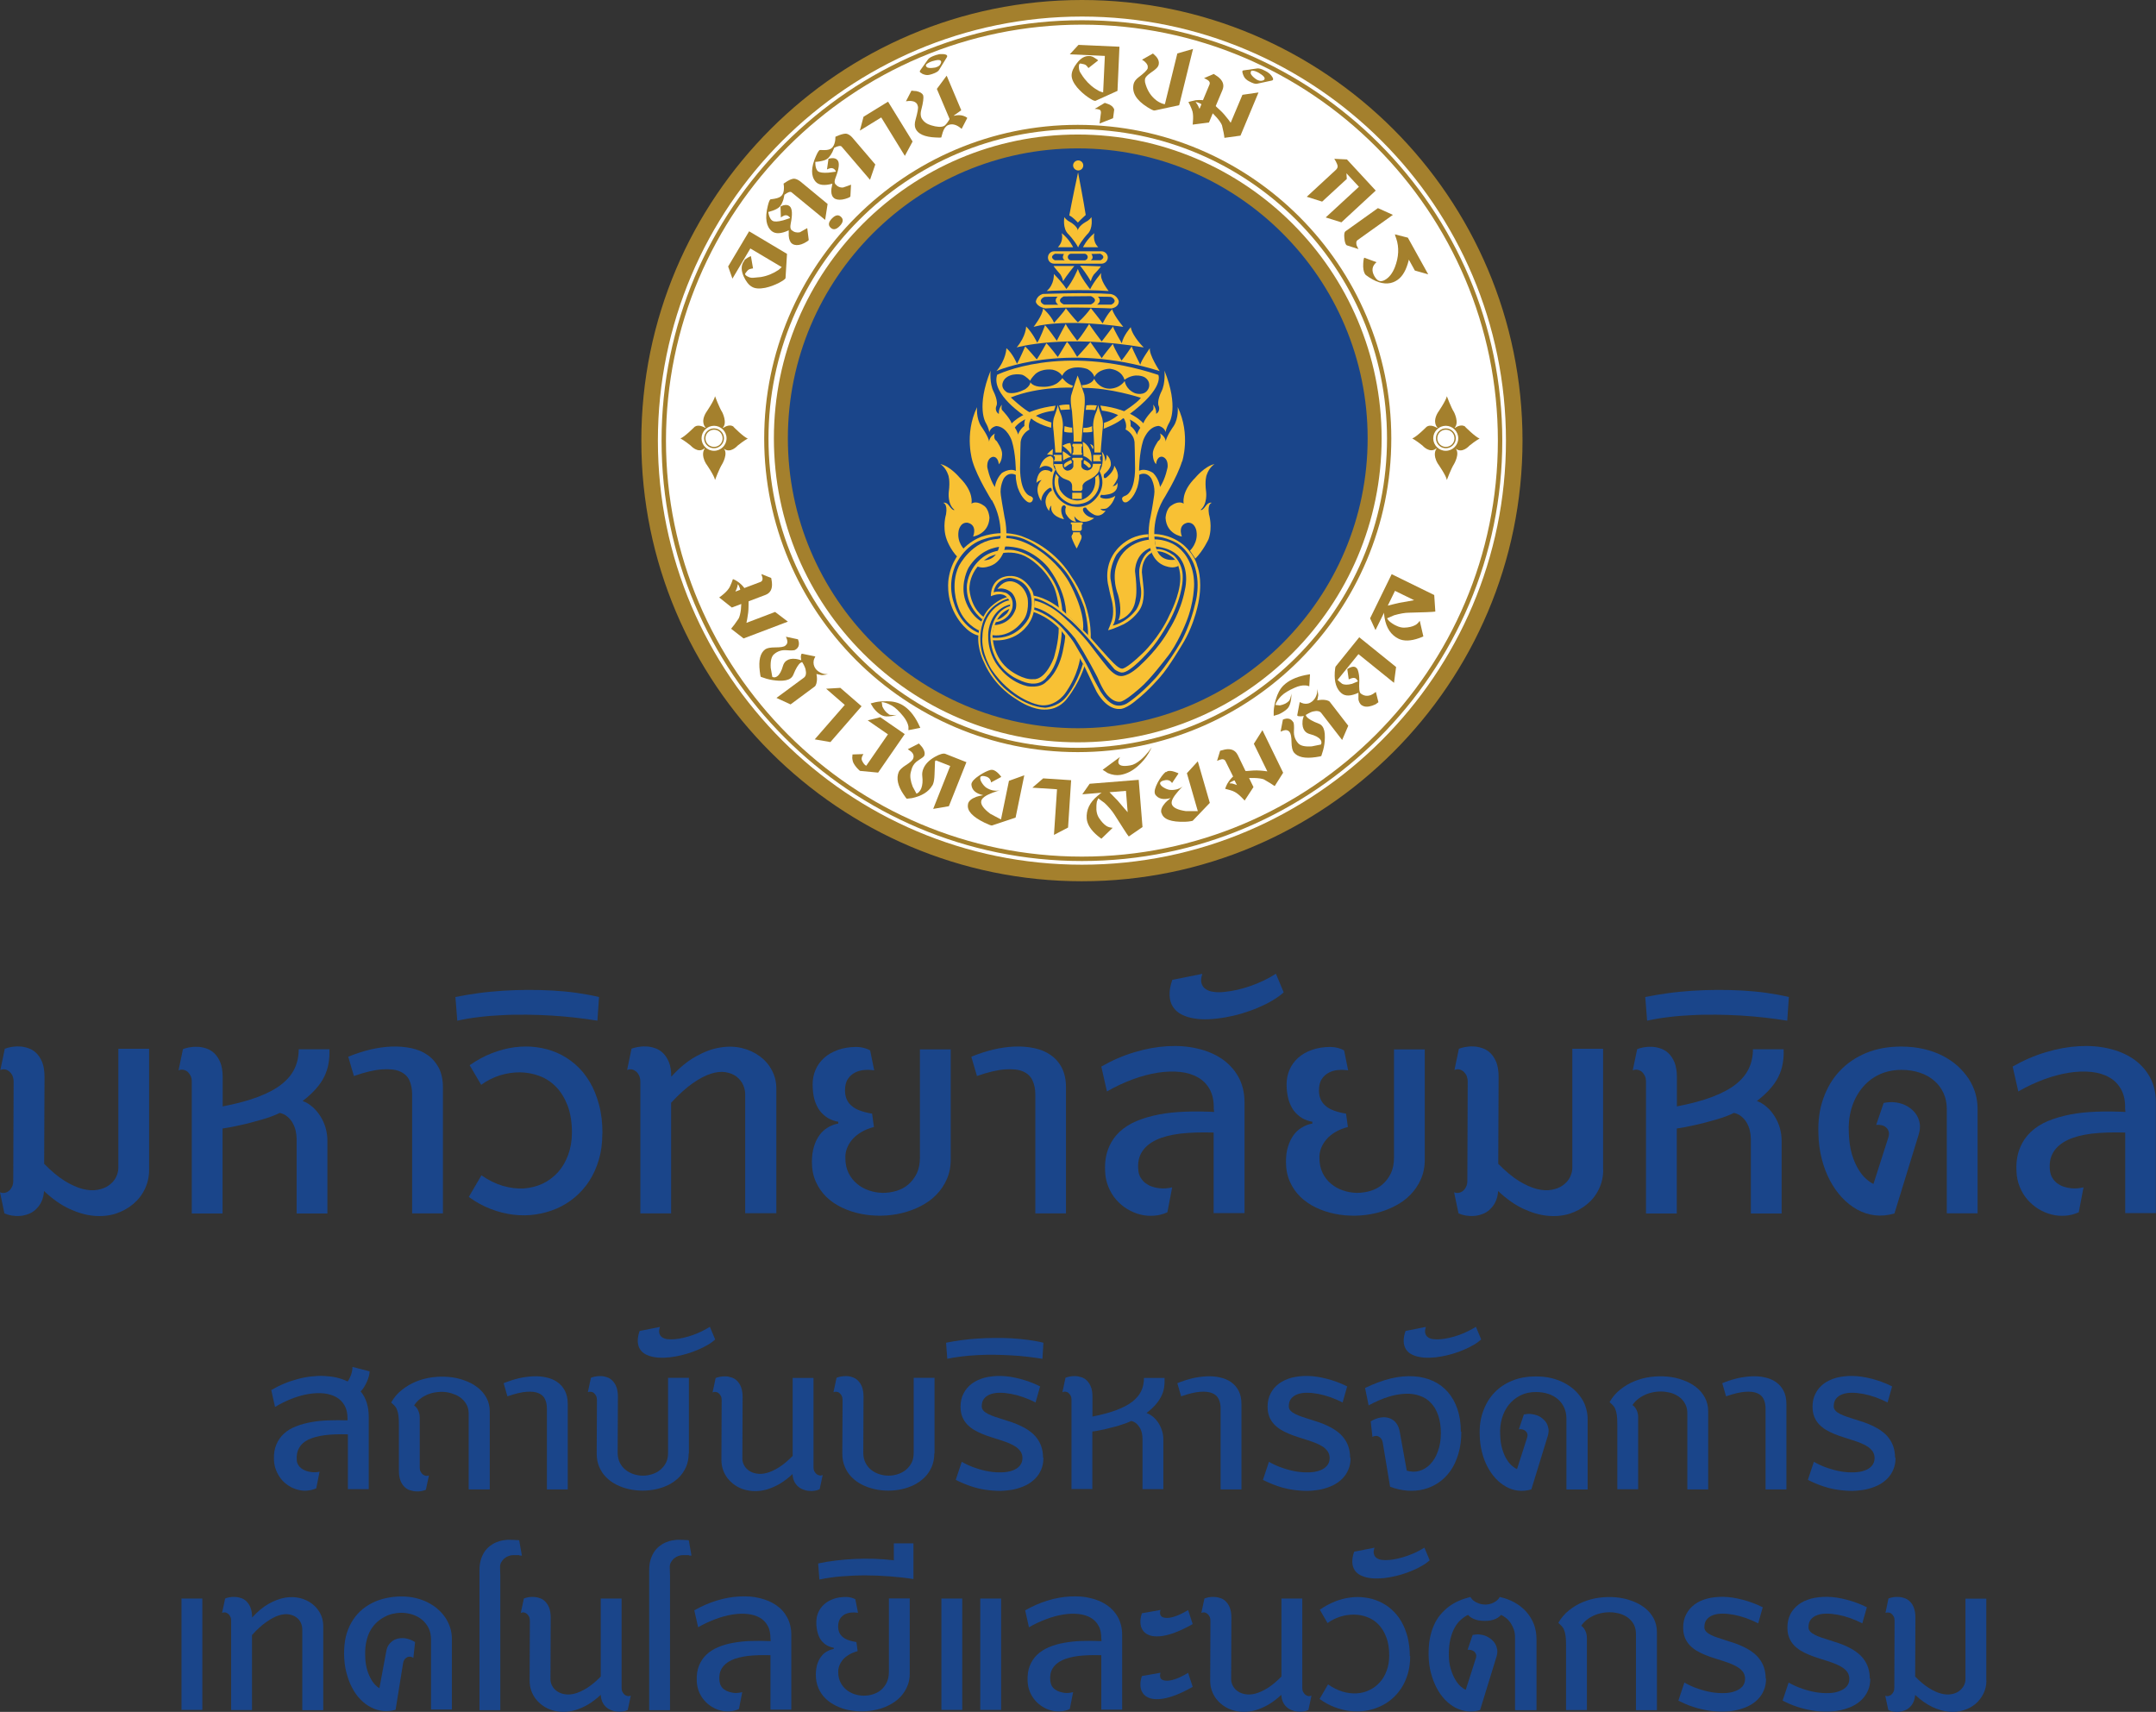 <?xml version="1.0" encoding="UTF-8"?><svg id="b" xmlns="http://www.w3.org/2000/svg" width="175.82" height="139.59" viewBox="0 0 175.82 139.59"><rect x="0" y="0" width="175.82" height="139.59" fill="#333333" stroke="none"/><defs><style>.d{fill:#fff;}.e{fill:#a4802d;}.f,.g{fill:#f8c134;}.g{opacity:.99;}.h{fill:#1a458a;}</style></defs><g id="c"><path class="h" d="m12.16,95.4c0,.56-.12,1.08-.35,1.56-.23.48-.55.89-.96,1.23-.41.34-.88.6-1.43.78-.55.17-1.14.23-1.78.17-.64-.06-1.3-.25-1.99-.57-.69-.32-1.38-.81-2.06-1.45-.02.35-.1.64-.22.89-.12.25-.28.45-.46.62-.18.17-.39.29-.61.37-.22.08-.45.14-.68.15-.23.02-.46,0-.67-.03-.22-.04-.41-.1-.59-.18l-.36-1.72c.12.05.24.07.37.05.13-.02.25-.08.35-.16.11-.08.19-.2.26-.34.07-.14.1-.3.1-.49l.03-8.08c0-.19-.04-.35-.1-.5-.07-.14-.16-.25-.26-.34-.11-.08-.22-.14-.35-.16-.13-.02-.25,0-.37.05l.36-1.73c.12-.05.28-.1.49-.14.21-.04.43-.06.67-.05.24,0,.48.05.73.13.25.08.47.21.67.4.2.19.36.44.49.75.12.31.19.71.19,1.19l-.03,7.1c.59.6,1.14,1.06,1.67,1.39.52.32,1.01.54,1.46.66.45.11.85.14,1.22.07.36-.06.67-.18.92-.36.25-.18.45-.39.58-.65.13-.26.2-.52.2-.78v-9.71h2.51v9.87Z"/><path class="h" d="m26.86,85.53c.02.42,0,.81-.07,1.19-.06.37-.18.73-.35,1.08-.17.34-.4.68-.69,1-.29.33-.64.65-1.07.98.29.1.55.26.8.48.25.21.46.47.64.75.18.29.33.6.43.95.1.35.15.7.15,1.06v5.93h-2.51v-6.08c0-.22-.03-.45-.08-.67-.05-.23-.14-.44-.25-.64-.11-.2-.26-.37-.43-.51-.17-.15-.38-.25-.62-.3-.18.09-.4.19-.65.28-.25.09-.51.18-.79.26-.28.08-.57.16-.87.24-.3.08-.59.15-.87.21-.28.06-.55.12-.81.17-.25.05-.48.08-.67.11v6.93h-2.51v-10.74c0-.19-.03-.35-.1-.49-.07-.14-.16-.26-.26-.34-.11-.08-.22-.13-.35-.15-.13-.02-.25,0-.37.05l.36-1.73c.12-.05.28-.1.49-.14.21-.04.43-.06.67-.05.24,0,.49.05.73.13.25.08.47.21.67.4.2.19.36.44.49.75.12.31.19.71.19,1.19v2.39c1.14-.22,2.11-.48,2.89-.78.79-.3,1.43-.64,1.92-1.03.49-.39.84-.82,1.06-1.29.22-.47.33-.99.33-1.56h2.51Z"/><path class="h" d="m33.61,98.94v-9.71c0-.42-.08-.8-.22-1.13-.15-.33-.41-.57-.77-.73-.36-.16-.85-.21-1.46-.17-.61.04-1.38.22-2.3.54l-.46-1.57c.57-.24,1.16-.43,1.76-.58.6-.14,1.19-.23,1.76-.25.57-.02,1.11.02,1.62.13.51.11.95.29,1.33.56.38.26.68.61.91,1.04.22.43.34.96.34,1.58v10.29h-2.51Z"/><path class="h" d="m49.12,92.43c0,.77-.09,1.48-.28,2.12-.19.65-.45,1.23-.78,1.74-.33.51-.73.96-1.18,1.34-.46.38-.95.69-1.49.92-.54.23-1.1.39-1.71.48-.6.09-1.21.09-1.82.02-.62-.08-1.23-.23-1.85-.47-.62-.24-1.21-.56-1.78-.98l1.03-1.76c.58.4,1.17.69,1.75.86.59.17,1.16.24,1.7.21.55-.04,1.06-.17,1.54-.39.48-.23.89-.54,1.25-.93.35-.39.63-.86.83-1.41.2-.55.31-1.15.31-1.82,0-.85-.12-1.59-.35-2.2-.24-.62-.55-1.13-.94-1.53-.39-.4-.84-.7-1.35-.89-.51-.19-1.04-.29-1.59-.3-.55,0-1.1.08-1.65.25-.55.18-1.06.43-1.52.77l-.94-1.6c.58-.4,1.17-.73,1.79-.97.62-.24,1.23-.41,1.84-.49.61-.08,1.22-.09,1.81-.01.6.08,1.16.23,1.69.46.53.23,1.03.55,1.48.94.45.39.84.86,1.17,1.41.33.55.58,1.17.77,1.88.19.7.28,1.48.28,2.34"/><path class="h" d="m48.73,83.23c-.58-.09-1.18-.18-1.82-.25-.64-.07-1.29-.13-1.96-.17-.67-.04-1.34-.06-2.02-.07-.68,0-1.35,0-2,.04-.66.03-1.29.08-1.91.16-.62.07-1.19.17-1.73.29l-.15-1.93c.58-.12,1.19-.22,1.83-.31.64-.09,1.3-.15,1.98-.2.68-.04,1.36-.07,2.05-.07.69,0,1.37.01,2.05.05.67.04,1.33.1,1.97.19.64.09,1.25.2,1.83.34l-.13,1.93Z"/><path class="h" d="m60.77,98.94v-9.71c0-.27-.06-.53-.18-.79-.12-.26-.31-.48-.54-.66-.24-.18-.53-.29-.88-.35-.35-.06-.74-.02-1.19.12-.45.14-.94.4-1.49.78-.54.38-1.13.91-1.76,1.59v9.02h-2.51v-10.74c0-.19-.04-.35-.1-.5-.07-.14-.16-.26-.26-.34-.11-.08-.22-.14-.35-.16-.13-.02-.25,0-.37.05l.36-1.73c.12-.06.28-.1.49-.14.21-.04.43-.06.67-.05.24,0,.49.05.73.13.25.08.47.21.67.4.2.19.36.44.49.75.13.32.19.71.19,1.19.65-.72,1.32-1.27,2-1.65.68-.38,1.33-.63,1.97-.73.64-.11,1.23-.09,1.79.04.56.14,1.04.36,1.46.67.42.31.75.69.99,1.15.24.46.36.95.36,1.49v10.16h-2.51Z"/><path class="h" d="m77.53,94.55c0,.6-.11,1.13-.32,1.61-.21.48-.5.9-.86,1.27-.36.37-.78.67-1.27.92-.48.25-1,.44-1.54.57-.54.13-1.1.2-1.67.21-.57.01-1.13-.04-1.67-.15-.54-.11-1.06-.28-1.54-.51-.48-.23-.91-.52-1.27-.87-.36-.35-.65-.77-.86-1.24-.21-.47-.32-1.01-.32-1.61,0-.48.06-.9.17-1.26.11-.36.26-.67.45-.93.19-.26.42-.47.68-.62.26-.16.54-.27.85-.32v-.15c-.31-.05-.58-.15-.84-.3-.25-.15-.47-.35-.66-.59-.19-.25-.33-.55-.44-.91-.1-.36-.15-.78-.15-1.25,0-.42.08-.82.24-1.19.16-.37.39-.69.7-.97.31-.28.69-.49,1.13-.65.45-.16.96-.24,1.53-.24.18,0,.37.03.58.08.2.05.37.12.51.2l.33,1.63c-.25-.04-.52-.05-.79-.03-.28.02-.54.09-.77.21-.24.12-.43.29-.59.53-.16.24-.23.55-.23.95,0,.28.06.52.15.73.1.21.23.38.42.53.18.15.41.28.68.37.27.1.59.18.96.24l.15,1.09c-.38.1-.72.23-1.02.41-.29.17-.54.37-.74.6-.19.22-.34.47-.44.73-.1.26-.14.53-.13.8,0,.46.09.86.26,1.21.17.35.4.64.69.88.28.24.61.42.97.54.36.13.74.19,1.12.2.38,0,.75-.05,1.12-.16.36-.11.69-.28.97-.52.28-.24.51-.54.69-.9.17-.36.26-.79.26-1.28v-8.84h2.51v9.02Z"/><path class="h" d="m84.43,98.94v-9.71c0-.42-.08-.8-.23-1.13-.15-.33-.41-.57-.77-.73-.36-.16-.85-.21-1.46-.17-.61.04-1.38.22-2.3.54l-.46-1.57c.57-.24,1.16-.43,1.76-.58.6-.14,1.19-.23,1.76-.25.57-.02,1.11.02,1.62.13.51.11.95.29,1.33.56.38.26.69.61.91,1.04.22.43.34.96.34,1.58v10.29h-2.51Z"/><path class="h" d="m98.97,98.94v-6.59c-1.03-.03-1.94,0-2.73.09-.79.1-1.45.27-1.97.52-.52.25-.91.58-1.16.99-.25.41-.34.9-.28,1.48.02.24.09.45.2.62.11.17.24.32.4.44.16.11.33.21.52.27.19.06.38.11.58.13.19.02.38.03.57.01.18-.02.34-.04.49-.08l-.39,2.03c-.35.16-.71.26-1.1.28-.38.03-.76,0-1.13-.1-.37-.09-.72-.25-1.06-.45-.34-.21-.64-.47-.9-.77-.26-.3-.47-.65-.63-1.05-.16-.4-.25-.83-.26-1.3-.03-.69.06-1.29.27-1.81.2-.52.5-.96.88-1.33.39-.37.85-.67,1.4-.9.55-.23,1.16-.41,1.83-.54.67-.13,1.38-.2,2.14-.23.76-.03,1.55-.02,2.37.02l-.03-.27c.01-.62-.09-1.13-.32-1.56-.23-.42-.55-.75-.96-.98-.41-.24-.9-.39-1.46-.45-.56-.06-1.17-.04-1.82.06s-1.33.28-2.04.54c-.71.26-1.41.59-2.11.99l-.46-2.03c.89-.51,1.79-.9,2.71-1.17.92-.28,1.82-.44,2.68-.49.86-.05,1.68.01,2.44.19.76.17,1.43.46,2,.84.57.39,1.02.88,1.35,1.47.33.6.5,1.29.5,2.09v9.02h-2.51Z"/><path class="h" d="m104.66,80.94c-.25.23-.55.44-.91.65-.35.21-.74.4-1.16.58-.42.18-.86.33-1.31.47-.46.14-.92.24-1.37.32s-.91.13-1.34.15c-.44.02-.85,0-1.22-.07-.38-.06-.71-.17-1-.32-.29-.15-.52-.35-.69-.61-.17-.25-.26-.56-.28-.93-.02-.36.05-.79.22-1.28l2.45-.49c-.1.31-.13.56-.07.76.06.21.17.37.34.48.17.12.39.2.66.23.27.04.57.04.89,0,.33-.03.67-.09,1.04-.17.37-.09.73-.19,1.1-.32.37-.13.72-.28,1.08-.45.35-.17.67-.35.96-.54l.63,1.51Z"/><path class="h" d="m116.19,94.55c0,.6-.11,1.13-.32,1.61-.21.48-.5.9-.86,1.27-.36.37-.78.67-1.27.92-.48.25-.99.44-1.54.57-.55.13-1.1.2-1.67.21-.57.01-1.13-.04-1.67-.15-.54-.11-1.06-.28-1.54-.51-.48-.23-.9-.52-1.27-.87-.36-.35-.65-.77-.86-1.24-.21-.47-.32-1.01-.32-1.61,0-.48.05-.9.17-1.26.11-.36.26-.67.45-.93.19-.26.42-.47.68-.62.26-.16.54-.27.85-.32v-.15c-.31-.05-.58-.15-.84-.3-.25-.15-.47-.35-.66-.59-.19-.25-.33-.55-.44-.91-.1-.36-.16-.78-.16-1.25,0-.42.08-.82.24-1.19.16-.37.39-.69.7-.97.31-.28.68-.49,1.13-.65.45-.16.96-.24,1.53-.24.18,0,.37.03.58.08.2.05.37.12.51.2l.33,1.63c-.25-.04-.52-.05-.79-.03-.28.02-.54.09-.77.21-.24.12-.43.29-.59.53-.16.24-.23.55-.23.95,0,.28.06.52.15.73.1.21.24.38.42.53.18.15.41.28.68.37.27.1.59.18.96.24l.15,1.09c-.38.1-.72.23-1.02.41-.29.17-.54.37-.73.6-.19.22-.34.47-.44.73-.1.26-.14.53-.13.8,0,.46.09.86.26,1.21.17.35.4.64.69.88.28.24.61.42.97.54.36.13.74.19,1.12.2.38,0,.75-.05,1.12-.16.36-.11.69-.28.97-.52.28-.24.51-.54.69-.9.17-.36.26-.79.26-1.28v-8.84h2.51v9.02Z"/><path class="h" d="m130.74,95.4c0,.56-.12,1.08-.35,1.56-.23.48-.55.89-.96,1.23-.41.34-.88.6-1.43.78-.55.17-1.14.23-1.78.17-.64-.06-1.3-.25-1.99-.57-.69-.32-1.38-.81-2.06-1.45-.02.35-.1.64-.22.89-.12.25-.28.45-.46.62-.18.17-.38.29-.61.37-.22.08-.45.14-.68.15-.23.02-.46,0-.67-.03-.22-.04-.41-.1-.59-.18l-.36-1.72c.12.05.24.07.37.05.13-.02.25-.08.35-.16.11-.08.19-.2.26-.34.07-.14.1-.3.1-.49l.03-8.08c0-.19-.04-.35-.1-.5-.07-.14-.16-.25-.26-.34-.11-.08-.22-.14-.35-.16-.13-.02-.25,0-.37.05l.36-1.73c.12-.05.28-.1.49-.14.21-.04.43-.06.67-.05.24,0,.48.05.73.13.25.08.47.21.67.4.2.19.36.44.49.75.12.31.19.71.19,1.19l-.03,7.1c.59.6,1.14,1.06,1.67,1.39.52.32,1.01.54,1.46.66.45.11.85.14,1.21.07.36-.06.67-.18.92-.36.25-.18.45-.39.58-.65.13-.26.2-.52.2-.78v-9.71h2.51v9.87Z"/><path class="h" d="m145.45,85.53c.02.42,0,.81-.07,1.19-.06.37-.18.73-.35,1.08-.17.34-.4.68-.69,1-.29.33-.64.65-1.07.98.29.1.55.26.8.48.25.21.46.47.64.75.18.29.33.6.43.95.1.35.15.7.15,1.06v5.93h-2.51v-6.08c0-.22-.03-.45-.08-.67-.05-.23-.14-.44-.25-.64-.11-.2-.26-.37-.43-.51-.17-.15-.38-.25-.62-.3-.18.09-.4.19-.65.28-.25.09-.51.18-.79.26-.28.08-.57.16-.87.24-.3.08-.59.15-.87.21-.28.06-.55.12-.81.17-.25.05-.48.08-.67.11v6.93h-2.51v-10.74c0-.19-.03-.35-.1-.49-.07-.14-.16-.26-.26-.34-.11-.08-.22-.13-.35-.15-.13-.02-.25,0-.37.05l.36-1.73c.12-.05.28-.1.49-.14.21-.04.43-.06.67-.05.24,0,.49.05.73.13.25.08.47.21.67.4.2.19.36.44.49.75.12.31.19.71.19,1.19v2.39c1.14-.22,2.11-.48,2.89-.78.79-.3,1.43-.64,1.92-1.03.49-.39.84-.82,1.06-1.29.22-.47.33-.99.33-1.56h2.51Z"/><path class="h" d="m145.75,83.23c-.58-.09-1.18-.18-1.82-.25-.64-.07-1.29-.13-1.96-.17-.67-.04-1.34-.06-2.02-.07-.68,0-1.35,0-2,.04-.65.03-1.29.08-1.9.16-.62.07-1.19.17-1.73.29l-.15-1.93c.58-.12,1.19-.22,1.83-.31s1.3-.15,1.98-.2c.68-.04,1.36-.07,2.05-.07.69,0,1.37.01,2.05.05.67.04,1.33.1,1.97.19.64.09,1.25.2,1.83.34l-.13,1.93Z"/><path class="h" d="m158.76,98.94v-8.5c0-.48-.09-.92-.27-1.31-.18-.39-.43-.73-.76-1.01-.33-.28-.71-.5-1.17-.65-.45-.15-.95-.23-1.49-.23-.7,0-1.33.14-1.88.41-.55.27-1.01.65-1.38,1.12-.37.47-.65,1.02-.83,1.64-.18.62-.25,1.28-.21,1.98.02.66.11,1.24.25,1.73.15.49.33.9.53,1.23.2.33.42.6.64.79.22.19.42.33.59.4l1.21-3.78c.06-.19.07-.35.03-.49-.04-.14-.11-.25-.22-.34-.1-.09-.23-.15-.37-.18-.14-.03-.29-.04-.43-.02l.61-1.79c.28-.06.56-.08.83-.06.28.02.53.08.77.17.24.09.45.22.65.38.19.16.35.34.47.55.12.21.2.44.23.69.03.25,0,.52-.08.8l-1.99,6.48c-.55.16-1.08.21-1.59.15-.51-.06-1-.22-1.45-.47-.45-.25-.87-.58-1.25-.99-.38-.41-.71-.88-.99-1.42-.28-.54-.5-1.12-.66-1.77-.16-.64-.25-1.31-.26-2.01-.04-1.04.09-2,.4-2.87.31-.87.75-1.62,1.34-2.24.59-.63,1.31-1.12,2.16-1.47.85-.35,1.8-.52,2.85-.52.66,0,1.27.07,1.84.2.57.13,1.08.32,1.54.55.46.24.87.52,1.22.83.35.32.65.67.9,1.04.24.38.43.77.55,1.19.12.42.18.84.18,1.26v8.53h-2.51Z"/><path class="h" d="m173.31,98.94v-6.59c-1.03-.03-1.94,0-2.73.09-.79.1-1.45.27-1.97.52-.52.25-.91.58-1.16.99-.25.41-.34.9-.28,1.48.03.24.09.45.2.62.1.17.24.32.39.44.16.11.33.21.52.27.19.06.38.11.58.13.19.02.38.03.56.01.18-.02.34-.04.49-.08l-.39,2.03c-.35.16-.72.26-1.1.28-.38.03-.76,0-1.13-.1-.37-.09-.72-.25-1.06-.45-.34-.21-.64-.47-.9-.77-.26-.3-.47-.65-.63-1.05-.16-.4-.25-.83-.26-1.3-.03-.69.06-1.29.27-1.81.2-.52.5-.96.88-1.33.39-.37.85-.67,1.4-.9.55-.23,1.16-.41,1.83-.54.67-.13,1.38-.2,2.14-.23.76-.03,1.55-.02,2.37.02l-.03-.27c.02-.62-.09-1.13-.32-1.56-.23-.42-.55-.75-.96-.98-.41-.24-.9-.39-1.46-.45-.56-.06-1.17-.04-1.82.06-.65.1-1.33.28-2.04.54-.71.26-1.41.59-2.11.99l-.46-2.03c.89-.51,1.79-.9,2.71-1.17.92-.28,1.82-.44,2.68-.49.86-.05,1.68.01,2.44.19.76.17,1.43.46,2,.84.57.39,1.02.88,1.35,1.47.33.6.5,1.29.5,2.09v9.02h-2.51Z"/><path class="h" d="m30.14,111.82c0,.12-.02.25-.06.4-.04.15-.09.3-.16.45-.07.15-.14.29-.23.44-.09.14-.18.26-.28.35.22.26.38.56.49.9.11.34.17.73.17,1.17v5.9h-1.7v-4.47c-.72-.02-1.35,0-1.89.07-.53.07-.97.19-1.32.35-.35.17-.6.39-.76.67-.16.27-.23.61-.2,1,0,.15.05.29.12.4.07.12.16.21.26.29.11.08.22.14.36.19.13.05.26.08.4.1.13.02.27.03.39.02.13,0,.24-.02.33-.05l-.27,1.36c-.24.11-.5.17-.76.19-.26.02-.52-.01-.77-.08-.25-.07-.49-.17-.72-.32-.23-.15-.43-.32-.6-.53-.17-.21-.31-.45-.42-.72-.11-.27-.17-.56-.18-.88-.02-.48.05-.89.2-1.24.15-.35.36-.65.63-.89.27-.25.6-.44.99-.59.38-.15.8-.26,1.25-.34.45-.08.93-.13,1.42-.14.5-.02,1-.02,1.51,0v-.16c0-.42-.08-.78-.25-1.07s-.39-.51-.68-.67c-.29-.16-.63-.26-1.01-.3-.38-.04-.8-.02-1.24.05-.44.07-.89.2-1.36.38-.46.18-.92.4-1.37.68l-.31-1.38c.34-.2.69-.38,1.06-.53.36-.15.73-.27,1.1-.37.37-.1.74-.17,1.1-.21.37-.04.72-.06,1.07-.04.35.02.68.06,1,.13.32.08.62.18.9.32.06-.08.11-.17.16-.27.05-.1.09-.21.13-.31.04-.11.06-.21.08-.32.02-.11.03-.2.02-.29l1.35.35Z"/><path class="h" d="m38.22,121.44v-6.19c0-.24-.05-.45-.14-.65-.09-.19-.22-.37-.38-.51-.16-.15-.35-.27-.56-.36-.21-.09-.44-.16-.68-.2-.24-.04-.49-.05-.74-.02-.25.02-.5.07-.74.16-.24.09-.46.2-.67.36-.21.15-.39.34-.54.57.11.08.19.16.25.26.06.1.11.19.14.29.03.1.05.18.06.27,0,.08.01.15.01.19v4.06c0,.13.02.24.07.33.05.1.11.17.18.23.07.06.15.09.24.11.09.02.17,0,.26-.03l-.25,1.17c-.08.04-.2.07-.33.1-.14.03-.29.04-.46.03-.16,0-.33-.04-.5-.09-.17-.05-.32-.14-.45-.27-.13-.12-.24-.29-.33-.51-.08-.21-.13-.48-.13-.81v-3.75c0-.32-.01-.57-.04-.77-.03-.2-.07-.36-.13-.49-.05-.13-.12-.23-.2-.31-.08-.08-.17-.17-.26-.25.23-.4.51-.74.87-1.02.35-.28.73-.51,1.15-.68.42-.17.86-.29,1.32-.35.46-.06.91-.07,1.36-.03.45.04.87.13,1.27.28.4.14.76.33,1.07.57.31.24.55.52.73.85.18.33.27.71.27,1.13v6.34h-1.7Z"/><path class="h" d="m44.6,121.44v-6.58c0-.29-.05-.54-.15-.76-.1-.22-.28-.39-.52-.49-.24-.11-.57-.15-.99-.12-.41.03-.93.15-1.56.37l-.31-1.07c.39-.16.79-.29,1.19-.39.41-.1.81-.15,1.19-.17.39-.02.75.01,1.1.09.34.07.65.2.9.38.26.18.46.41.62.71.15.29.23.65.23,1.07v6.97h-1.7Z"/><path class="h" d="m56.16,118.52c0,.4-.07.77-.21,1.09-.14.32-.33.61-.57.85-.24.24-.52.44-.84.61-.32.16-.66.28-1.02.36-.36.08-.73.12-1.11.12s-.75-.04-1.11-.12c-.36-.08-.7-.2-1.02-.36-.32-.16-.6-.36-.84-.6-.24-.24-.43-.52-.57-.85-.14-.32-.21-.68-.21-1.08l.02-4.38c0-.13-.02-.24-.07-.34-.05-.1-.11-.17-.18-.23-.07-.06-.15-.09-.24-.1-.09-.01-.17,0-.25.03l.25-1.17c.08-.04.19-.07.33-.1.14-.03.29-.04.46-.04.16,0,.33.03.5.09.17.05.32.14.45.27.13.13.25.3.33.51.08.21.13.48.13.81l-.02,4.57c0,.31.06.58.18.82.12.23.27.43.47.58.19.15.41.27.66.35.24.08.49.12.75.12s.5-.04.75-.12c.25-.08.46-.19.66-.35.19-.16.35-.35.47-.58.12-.23.17-.51.17-.82v-6.11h1.7v6.17Z"/><path class="h" d="m58.31,109.24c-.17.15-.37.3-.62.44-.24.14-.5.27-.79.39-.28.12-.58.23-.89.32-.31.09-.62.17-.93.22-.31.06-.61.09-.91.1-.3.01-.57,0-.83-.05-.26-.04-.48-.12-.68-.22-.2-.1-.35-.24-.46-.41-.11-.17-.18-.38-.19-.63-.01-.25.03-.53.15-.87l1.66-.33c-.07.21-.09.38-.05.52.04.14.11.25.23.33.12.08.26.13.45.15.18.02.38.02.6,0,.22-.02.46-.06.71-.12.25-.06.5-.13.75-.22.25-.09.49-.19.73-.31.24-.11.45-.24.65-.36l.43,1.03Z"/><path class="h" d="m66.82,121.44c-.11.06-.24.1-.39.12-.15.02-.3.03-.46.01-.16-.01-.32-.05-.47-.11-.16-.06-.3-.14-.42-.25-.13-.11-.23-.25-.31-.41-.08-.17-.13-.37-.14-.6-.35.33-.7.59-1.05.8-.35.2-.7.35-1.03.45-.34.1-.66.14-.98.14-.31,0-.61-.05-.89-.13-.27-.08-.53-.21-.75-.36-.23-.16-.42-.34-.59-.55-.16-.21-.29-.44-.38-.7-.09-.26-.13-.53-.13-.81l.02-4.88c0-.13-.02-.24-.07-.33-.05-.1-.11-.17-.18-.23-.07-.06-.15-.09-.24-.1-.09-.01-.17,0-.25.04l.25-1.17c.08-.04.19-.07.33-.1.14-.03.29-.04.46-.04.16,0,.33.04.5.09.17.05.32.14.45.27.13.13.25.3.33.51.08.21.13.48.13.81l-.02,5.04c0,.18.05.36.14.53.09.17.22.32.4.44.17.12.38.2.62.24.25.04.52.03.82-.05.3-.08.63-.23.99-.45.35-.22.73-.53,1.13-.94v-6.36h1.7v7.28c0,.13.02.24.07.33.05.1.11.17.18.23.07.06.15.09.24.11.09.02.17,0,.26-.03l-.25,1.17Z"/><path class="h" d="m76.19,118.52c0,.4-.07.77-.21,1.09-.14.32-.33.61-.57.85-.24.24-.52.44-.84.61-.32.16-.66.28-1.02.36-.36.08-.73.12-1.11.12s-.75-.04-1.11-.12c-.36-.08-.7-.2-1.02-.36-.32-.16-.6-.36-.84-.6-.24-.24-.43-.52-.57-.85-.14-.32-.21-.68-.21-1.08l.02-4.38c0-.13-.02-.24-.07-.34-.05-.1-.11-.17-.18-.23-.07-.06-.15-.09-.24-.1-.09-.01-.17,0-.25.03l.25-1.17c.08-.04.19-.07.33-.1.14-.03.29-.04.46-.04.16,0,.33.03.5.09.17.05.32.14.45.27.13.13.25.3.33.51.08.21.13.48.13.81l-.02,4.57c0,.31.06.58.18.82.12.23.27.43.47.58.19.15.41.27.66.35.25.08.5.12.75.12s.5-.04.75-.12c.25-.08.46-.19.66-.35.19-.16.35-.35.47-.58.12-.23.17-.51.17-.82v-6.11h1.7v6.17Z"/><path class="h" d="m85.09,118.87c0,.36-.06.68-.18.96-.12.29-.29.54-.5.75-.21.21-.47.4-.76.54-.29.14-.62.25-.97.33-.35.07-.72.11-1.11.12-.39,0-.79-.03-1.2-.09-.41-.06-.82-.16-1.23-.3-.41-.14-.81-.31-1.2-.51l.49-1.47c.35.2.72.37,1.11.5.38.13.76.23,1.12.29.37.06.71.08,1.04.07.33-.01.62-.06.87-.15.25-.09.45-.22.59-.39.14-.17.22-.37.22-.62,0-.2-.05-.37-.14-.52-.09-.14-.22-.27-.38-.39-.16-.11-.35-.21-.56-.3-.21-.09-.44-.17-.69-.25-.24-.08-.49-.16-.75-.24-.26-.08-.51-.17-.75-.27-.24-.1-.47-.21-.69-.34-.21-.13-.4-.28-.57-.46-.16-.18-.29-.38-.38-.61-.09-.23-.14-.5-.14-.81,0-.41.08-.77.25-1.09.16-.32.39-.58.68-.8.29-.21.64-.37,1.04-.48.4-.1.85-.15,1.33-.14.48.01.99.09,1.53.23.54.14,1.1.34,1.66.62l-.37,1.31c-.32-.16-.66-.31-1-.43-.34-.12-.68-.21-1-.27s-.63-.09-.92-.09c-.29,0-.54.04-.76.12-.22.08-.39.2-.52.36-.13.16-.19.37-.19.63,0,.14.05.25.14.35.09.1.22.19.38.27.16.08.35.16.56.23.21.07.44.14.68.22.24.08.49.16.74.24.25.09.5.19.74.31.24.12.47.25.68.41.21.15.4.33.56.54.16.21.29.44.38.71.09.27.14.57.14.91"/><path class="h" d="m85,110.8c-.39-.06-.8-.12-1.23-.17-.43-.05-.87-.09-1.33-.11-.45-.03-.91-.04-1.37-.05-.46,0-.91,0-1.36.03-.44.02-.87.06-1.29.11-.42.05-.81.11-1.17.19l-.1-1.31c.39-.08.81-.15,1.24-.21.44-.06.88-.1,1.34-.13.46-.03.92-.05,1.39-.05.47,0,.93,0,1.39.03.46.03.9.07,1.34.13.43.06.85.13,1.24.23l-.08,1.31Z"/><path class="h" d="m94.97,112.35c.01.28,0,.55-.04.8-.04.25-.12.5-.24.73-.12.23-.27.46-.47.68-.19.22-.44.44-.72.66.19.07.37.18.54.32.17.14.31.31.44.51.12.19.22.41.29.64.07.23.1.47.1.72v4.02h-1.7v-4.12c0-.15-.02-.3-.05-.46-.04-.15-.09-.3-.17-.43-.08-.13-.17-.25-.29-.35-.12-.1-.26-.17-.42-.2-.12.06-.27.13-.44.19-.17.06-.35.12-.54.18-.19.06-.39.11-.59.16-.2.05-.4.1-.59.15-.19.04-.38.08-.55.11-.17.03-.32.06-.45.07v4.69h-1.7v-7.28c0-.13-.02-.24-.07-.33-.05-.1-.11-.17-.18-.23-.07-.06-.15-.09-.24-.1-.09-.01-.17,0-.25.04l.25-1.17c.08-.04.19-.07.33-.1.14-.03.29-.04.46-.04.16,0,.33.04.5.09.17.05.32.14.45.27.13.13.25.3.33.51.09.21.13.48.13.81v1.62c.77-.15,1.43-.33,1.96-.53.53-.2.97-.43,1.3-.69.33-.26.57-.55.72-.87.15-.32.22-.67.22-1.06h1.7Z"/><path class="h" d="m99.54,121.44v-6.58c0-.29-.05-.54-.15-.76-.1-.22-.27-.39-.52-.49-.25-.11-.58-.15-.99-.12-.41.03-.93.15-1.56.37l-.31-1.07c.39-.16.79-.29,1.19-.39.41-.1.81-.15,1.19-.17.39-.02.75.01,1.1.09.34.07.64.2.9.38.26.18.46.41.62.71.15.29.23.65.23,1.07v6.97h-1.7Z"/><path class="h" d="m110.14,118.87c0,.36-.06.68-.18.96-.12.29-.29.54-.5.75-.21.21-.47.4-.76.54-.29.14-.62.25-.97.33-.35.07-.72.11-1.11.12-.39,0-.79-.03-1.2-.09-.41-.06-.82-.16-1.23-.3-.41-.14-.81-.31-1.2-.51l.49-1.47c.35.2.72.37,1.11.5.38.13.76.23,1.12.29.37.06.71.08,1.04.07.33-.01.62-.06.87-.15.25-.09.45-.22.59-.39.15-.17.22-.37.22-.62,0-.2-.05-.37-.14-.52-.09-.14-.22-.27-.38-.39-.16-.11-.35-.21-.57-.3-.21-.09-.44-.17-.69-.25-.24-.08-.49-.16-.75-.24-.26-.08-.51-.17-.75-.27-.24-.1-.47-.21-.69-.34-.21-.13-.4-.28-.57-.46-.16-.18-.29-.38-.38-.61-.09-.23-.14-.5-.14-.81,0-.41.08-.77.25-1.09.16-.32.39-.58.68-.8.29-.21.64-.37,1.04-.48.4-.1.85-.15,1.33-.14.48.01.99.09,1.53.23.54.14,1.1.34,1.66.62l-.37,1.31c-.32-.16-.66-.31-1-.43-.34-.12-.68-.21-1-.27-.32-.06-.63-.09-.92-.09-.29,0-.54.04-.76.12-.22.08-.39.2-.52.36-.13.16-.19.37-.19.63,0,.14.05.25.14.35.09.1.22.19.38.27.16.08.35.16.56.23.21.07.44.14.68.22.24.08.49.16.74.24.25.09.5.19.74.31.24.12.47.25.68.41.21.15.4.33.56.54.16.21.29.44.38.71.09.27.14.57.14.91"/><path class="h" d="m119.17,116.74c0,.67-.08,1.28-.24,1.81-.16.53-.37,1-.65,1.39-.28.39-.6.71-.97.96-.37.25-.77.43-1.2.54-.43.11-.88.14-1.35.11-.47-.04-.93-.14-1.4-.32l-.6-3.61c-.02-.12-.06-.22-.12-.3-.06-.08-.13-.14-.21-.18-.08-.04-.16-.06-.25-.05-.09,0-.18.03-.26.08l-.14-1.27c.27-.16.54-.27.8-.31.26-.04.5-.03.72.05.21.07.4.2.55.39.15.19.25.43.3.73l.57,3.16c.35.11.7.11,1.03.02.34-.1.63-.28.89-.55.26-.27.47-.62.62-1.05.16-.43.24-.92.24-1.47s-.07-1.03-.21-1.44c-.14-.41-.33-.75-.59-1.02-.25-.27-.55-.47-.91-.59-.36-.13-.75-.19-1.19-.17-.43.02-.91.1-1.41.26-.5.16-1.03.39-1.58.69l-.29-1.42c.74-.36,1.45-.62,2.12-.78.67-.16,1.3-.21,1.88-.17.58.04,1.1.17,1.57.39.47.22.87.53,1.2.91.33.39.59.85.77,1.39.18.54.27,1.15.27,1.83"/><path class="h" d="m120.77,109.24c-.17.15-.37.3-.62.44-.24.14-.5.27-.79.39-.28.12-.58.23-.89.32-.31.09-.62.17-.93.22-.31.06-.61.09-.91.1-.3.01-.57,0-.83-.05-.26-.04-.48-.12-.68-.22-.2-.1-.35-.24-.46-.41-.11-.17-.18-.38-.19-.63-.01-.25.03-.53.15-.87l1.66-.33c-.07.21-.09.38-.05.52.04.14.11.25.23.33.11.08.26.13.45.15.18.02.38.02.61,0,.22-.02.46-.06.71-.12.25-.06.5-.13.75-.22.25-.09.49-.19.73-.31.24-.11.45-.24.65-.36l.43,1.03Z"/><path class="h" d="m127.74,121.44v-5.76c0-.33-.06-.62-.18-.89-.12-.27-.29-.5-.51-.69-.22-.19-.48-.34-.79-.44-.31-.1-.64-.15-1.01-.15-.48,0-.9.09-1.27.28-.37.19-.68.44-.94.76-.25.32-.44.69-.56,1.11-.12.42-.17.87-.14,1.34.01.45.07.84.17,1.17.1.33.22.61.36.83.14.23.28.4.44.53.15.13.29.22.4.27l.82-2.56c.04-.13.05-.24.02-.33-.03-.1-.08-.17-.15-.23-.07-.06-.16-.1-.25-.12-.1-.02-.2-.03-.29-.01l.41-1.21c.19-.04.38-.06.57-.04.19.02.36.06.52.12.16.06.31.15.44.26.13.11.24.23.32.37.08.14.13.3.16.47.02.17,0,.35-.05.54l-1.35,4.39c-.37.11-.73.14-1.08.1-.35-.04-.68-.15-.98-.32-.31-.17-.59-.39-.85-.67-.26-.28-.48-.6-.67-.96-.19-.36-.34-.76-.45-1.2-.11-.43-.17-.89-.18-1.36-.03-.71.06-1.36.27-1.94.21-.59.51-1.1.91-1.52.4-.43.89-.76,1.46-.99.58-.24,1.22-.35,1.93-.35.45,0,.86.04,1.25.13.38.09.73.22,1.04.38.31.16.59.35.83.56.24.22.44.45.61.71.17.25.29.52.37.81.08.28.13.57.13.85v5.78h-1.7Z"/><path class="h" d="m137.6,121.44v-6.21c0-.26-.05-.49-.15-.7-.1-.2-.23-.38-.39-.52-.17-.15-.36-.26-.57-.35-.22-.09-.45-.14-.69-.17-.24-.03-.49-.03-.75,0-.25.03-.5.09-.74.18-.24.09-.46.21-.66.36-.21.15-.38.33-.52.54.11.08.19.16.25.26.06.1.11.19.14.29.03.1.05.18.06.27,0,.08.01.15.01.19v5.86h-1.7v-5.29c0-.32-.01-.57-.04-.77-.03-.2-.07-.36-.13-.49-.05-.13-.12-.23-.2-.31-.08-.08-.17-.17-.26-.25.23-.4.51-.74.87-1.02.35-.28.73-.51,1.15-.68.42-.17.86-.29,1.32-.35.46-.06.91-.07,1.36-.03.44.04.87.13,1.27.28.4.14.76.33,1.07.57.31.24.55.52.73.86.18.33.27.71.27,1.13v6.36h-1.7Z"/><path class="h" d="m143.98,121.44v-6.58c0-.29-.05-.54-.15-.76-.1-.22-.28-.39-.52-.49-.25-.11-.58-.15-.99-.12-.41.03-.93.15-1.56.37l-.31-1.07c.39-.16.78-.29,1.19-.39.41-.1.81-.15,1.19-.17.39-.02.75.01,1.1.09.34.07.65.2.9.38.26.18.46.41.62.71.15.29.23.65.23,1.07v6.97h-1.7Z"/><path class="h" d="m154.58,118.87c0,.36-.06.68-.18.96-.12.29-.29.54-.5.75-.21.21-.47.4-.76.54-.29.14-.62.25-.97.33-.35.07-.72.11-1.11.12-.39,0-.79-.03-1.2-.09-.41-.06-.82-.16-1.23-.3-.41-.14-.81-.31-1.2-.51l.49-1.47c.35.2.72.37,1.11.5.38.13.76.23,1.12.29.37.06.71.08,1.04.07.33-.01.62-.06.87-.15.25-.09.45-.22.59-.39.14-.17.22-.37.22-.62,0-.2-.05-.37-.14-.52-.09-.14-.22-.27-.38-.39-.16-.11-.35-.21-.57-.3-.21-.09-.44-.17-.69-.25-.24-.08-.49-.16-.75-.24-.26-.08-.51-.17-.75-.27-.24-.1-.47-.21-.69-.34-.21-.13-.4-.28-.57-.46-.16-.18-.29-.38-.38-.61-.09-.23-.14-.5-.14-.81,0-.41.08-.77.25-1.09.16-.32.39-.58.68-.8.29-.21.64-.37,1.04-.48.4-.1.85-.15,1.33-.14.48.01.99.09,1.53.23.54.14,1.1.34,1.66.62l-.37,1.31c-.32-.16-.66-.31-1-.43-.34-.12-.68-.21-1-.27s-.63-.09-.92-.09c-.29,0-.54.04-.76.12-.22.08-.39.2-.52.36-.13.16-.19.37-.19.63,0,.14.05.25.14.35.09.1.22.19.38.27.16.08.35.16.56.23.21.07.44.14.68.22.24.08.49.16.74.24.25.09.5.19.74.31.24.12.47.25.68.41.21.15.4.33.56.54.16.21.29.44.38.71.09.27.14.57.14.91"/><rect class="h" x="14.8" y="130.35" width="1.7" height="9.08"/><path class="h" d="m24.65,139.44v-6.58c0-.18-.04-.36-.12-.54-.08-.18-.21-.33-.37-.44-.16-.12-.36-.2-.6-.24-.24-.04-.5-.01-.81.08-.3.09-.64.27-1.01.53-.37.25-.77.61-1.19,1.08v6.11h-1.7v-7.28c0-.13-.02-.24-.07-.34-.05-.1-.11-.17-.18-.23-.07-.06-.15-.09-.24-.11-.09-.01-.17,0-.25.04l.25-1.17c.08-.04.19-.07.33-.1.14-.03.29-.04.46-.03.16,0,.33.03.5.09.17.05.32.14.45.27.13.13.25.3.33.51.08.21.13.48.13.81.44-.49.89-.86,1.35-1.12.46-.26.9-.42,1.33-.5.43-.07.83-.06,1.21.03.38.09.71.25.99.46.28.21.5.47.67.78.16.31.25.65.25,1.01v6.89h-1.7Z"/><path class="h" d="m35.15,139.44v-5.76c0-.35-.07-.66-.2-.93-.14-.27-.32-.5-.54-.68-.23-.19-.49-.32-.78-.42-.3-.09-.61-.14-.93-.14-.21,0-.43.03-.66.08-.23.05-.45.13-.67.25-.22.11-.43.26-.62.43-.2.18-.37.39-.52.64-.15.25-.26.54-.34.88-.08.33-.12.71-.11,1.13,0,.41.04.77.12,1.09s.19.59.31.82c.12.23.25.41.38.55.13.14.25.23.35.28l.56-3.01c.04-.25.13-.46.28-.63.15-.17.33-.3.54-.37.21-.07.45-.09.72-.06.26.04.54.14.81.31l-.14,1.29c-.08-.06-.16-.09-.25-.1-.09,0-.17,0-.25.04-.08.04-.15.1-.22.18-.06.09-.1.19-.12.32l-.61,3.79c-.34.1-.68.13-1.02.1-.34-.04-.66-.13-.97-.29-.31-.16-.6-.37-.86-.64-.27-.27-.5-.59-.69-.96-.2-.37-.35-.78-.47-1.24-.12-.46-.18-.96-.19-1.5,0-.51.04-.99.14-1.42.1-.43.26-.82.46-1.17.2-.35.44-.65.72-.92.28-.26.6-.48.95-.66.35-.18.72-.31,1.13-.4.4-.09.82-.14,1.26-.14s.81.04,1.18.13c.37.09.71.21,1.01.37.31.16.58.34.82.56.24.21.45.45.61.7.17.26.29.53.38.81.09.29.13.58.13.87v5.78h-1.7Z"/><path class="h" d="m42.36,126.81c-.07,0-.15,0-.24,0-.09,0-.19,0-.29,0s-.22.02-.35.07c-.12.04-.24.11-.35.2-.11.09-.19.2-.26.32-.07.13-.1.27-.09.44,0,.23.01.46.02.67,0,.09,0,.18,0,.28,0,.09,0,.18,0,.27,0,.09,0,.17,0,.24,0,.07,0,.14,0,.19v9.96h-1.7v-9.98c0-.13,0-.28,0-.45,0-.16,0-.31,0-.45,0-.16,0-.33,0-.5,0-.31.03-.6.1-.84.07-.25.17-.47.29-.66.12-.19.27-.35.43-.48.17-.13.34-.24.53-.32.19-.08.39-.14.59-.17.2-.04.4-.05.59-.04.19,0,.33.01.43.02.1,0,.16,0,.21.01.05,0,.07.01.07.01l.22,1.25c-.06,0-.13,0-.21-.01"/><path class="h" d="m51.18,139.44c-.11.06-.24.1-.39.12s-.3.03-.46.01c-.16-.01-.32-.05-.47-.11-.16-.06-.3-.14-.42-.25-.13-.11-.23-.25-.31-.41-.08-.17-.13-.37-.14-.6-.35.33-.7.59-1.05.8-.35.2-.7.35-1.03.45-.34.1-.66.14-.98.14-.31,0-.61-.05-.89-.13-.27-.08-.53-.21-.75-.36-.23-.16-.42-.34-.59-.55-.16-.21-.29-.44-.38-.7-.09-.26-.13-.53-.13-.81l.02-4.88c0-.13-.02-.24-.07-.34-.05-.1-.11-.17-.18-.23-.07-.06-.15-.09-.24-.11-.09-.01-.17,0-.25.04l.25-1.17c.08-.04.19-.07.33-.1.14-.03.29-.04.45-.03.16,0,.33.03.5.09.17.05.32.14.45.27.13.13.25.3.33.51.08.21.13.48.13.81l-.02,5.04c0,.18.05.36.14.53.09.17.22.32.4.44.17.12.38.2.62.24.25.04.52.03.82-.05.3-.08.63-.23.99-.45.35-.22.73-.53,1.13-.94v-6.36h1.7v7.28c0,.13.02.24.07.33.05.1.11.17.18.23.07.06.15.09.24.11.09.01.17,0,.26-.03l-.25,1.17Z"/><path class="h" d="m56.2,126.81c-.07,0-.15,0-.24,0-.09,0-.19,0-.29,0s-.22.02-.35.07c-.12.04-.24.11-.35.2-.11.09-.19.2-.26.32-.07.13-.1.27-.09.44,0,.23.01.46.02.67,0,.09,0,.18,0,.28,0,.09,0,.18,0,.27,0,.09,0,.17,0,.24,0,.07,0,.14,0,.19v9.96h-1.7v-9.98c0-.13,0-.28,0-.45,0-.16,0-.31,0-.45,0-.16,0-.33,0-.5,0-.31.03-.6.1-.84.07-.25.17-.47.29-.66.12-.19.27-.35.43-.48.17-.13.34-.24.53-.32.19-.08.39-.14.59-.17.2-.04.4-.05.59-.04.19,0,.33.01.43.02.1,0,.16,0,.2.01.05,0,.07.01.07.01l.22,1.25c-.06,0-.13,0-.21-.01"/><path class="h" d="m62.83,139.44v-4.47c-.7-.02-1.31,0-1.85.06-.54.07-.98.18-1.34.35-.35.17-.62.39-.78.67-.17.28-.23.61-.19,1.01.02.16.06.3.13.42.07.12.16.22.27.29.11.08.23.14.36.18.13.04.26.07.39.09.13.02.26.02.38,0,.12-.01.23-.03.33-.06l-.27,1.38c-.24.11-.48.17-.74.19-.26.02-.51,0-.76-.07-.25-.06-.49-.17-.72-.31-.23-.14-.43-.31-.61-.52-.18-.21-.32-.44-.43-.71-.11-.27-.17-.56-.18-.88-.02-.47.04-.88.18-1.23.14-.35.34-.65.6-.9.26-.25.58-.45.95-.61.37-.16.78-.28,1.24-.36.45-.08.94-.14,1.45-.15.52-.02,1.05-.01,1.61.01l-.02-.19c0-.42-.06-.77-.22-1.05-.15-.29-.37-.51-.65-.67-.28-.16-.61-.26-.99-.3-.38-.04-.79-.03-1.23.04-.44.07-.9.19-1.38.37-.48.18-.96.4-1.43.67l-.31-1.38c.6-.34,1.21-.61,1.84-.8.63-.19,1.23-.3,1.82-.33.59-.03,1.14,0,1.65.13.52.12.97.31,1.35.57.39.26.69.59.91,1,.22.4.34.88.34,1.42v6.11h-1.7Z"/><path class="h" d="m74.19,136.46c0,.4-.07.77-.22,1.09-.14.32-.34.61-.58.86-.25.25-.53.45-.86.62-.33.17-.67.3-1.04.38-.37.09-.75.13-1.13.14-.39,0-.76-.03-1.13-.1-.37-.07-.72-.19-1.04-.35-.33-.16-.61-.35-.86-.59-.25-.24-.44-.52-.58-.84-.14-.32-.22-.69-.22-1.09,0-.32.04-.61.11-.85.08-.25.18-.46.31-.63.13-.18.28-.32.46-.42.18-.11.37-.18.58-.22v-.1c-.21-.03-.4-.1-.57-.2-.17-.1-.32-.23-.45-.4-.13-.17-.22-.37-.29-.62-.07-.24-.11-.53-.11-.85,0-.29.05-.56.16-.81.11-.25.27-.47.48-.66.21-.19.46-.33.76-.44.3-.11.65-.16,1.04-.16.12,0,.25.02.39.05.14.04.25.08.35.13l.22,1.11c-.17-.03-.35-.03-.54-.02-.19.02-.36.06-.52.14-.16.08-.29.2-.4.36-.1.16-.16.37-.16.64,0,.19.04.36.1.5.06.14.16.26.28.36.12.1.28.19.46.25.18.07.4.12.65.16l.1.74c-.26.07-.49.16-.69.28-.2.12-.37.25-.5.4-.13.15-.23.32-.3.5-.07.18-.1.36-.09.54,0,.31.06.58.18.82.12.24.27.43.46.59.19.16.41.28.66.37.25.08.5.13.76.13.26,0,.51-.03.76-.11.25-.08.47-.19.66-.35.19-.16.35-.36.47-.61.12-.25.18-.53.18-.87v-5.99h1.7v6.11Z"/><path class="h" d="m74.49,128.76c-.63-.1-1.28-.17-1.94-.22-.66-.05-1.33-.08-1.98-.08s-1.3.03-1.94.08c-.63.05-1.24.14-1.81.26l-.1-1.31c.45-.1.93-.18,1.44-.24.51-.06,1.04-.11,1.57-.13.54-.02,1.07-.03,1.61-.01.54.02,1.05.06,1.55.12v-1.38h1.6v2.91Z"/><path class="h" d="m76.77,130.35h1.7v9.08h-1.7v-9.08Zm3.17,0h1.7v9.08h-1.7v-9.08Z"/><path class="h" d="m89.81,139.44v-4.47c-.7-.02-1.31,0-1.85.06-.54.07-.98.18-1.34.35-.35.17-.62.39-.78.67-.17.28-.23.61-.19,1.01.02.16.06.3.13.42.07.12.16.22.27.29.11.08.23.14.36.18.13.04.26.07.39.09.13.02.26.02.38,0,.12-.01.23-.03.33-.06l-.27,1.38c-.24.11-.48.17-.74.19-.26.02-.51,0-.76-.07-.25-.06-.49-.17-.72-.31-.23-.14-.43-.31-.61-.52-.18-.21-.32-.44-.43-.71-.11-.27-.17-.56-.18-.88-.02-.47.04-.88.18-1.23.14-.35.34-.65.6-.9.26-.25.58-.45.95-.61.37-.16.78-.28,1.24-.36.45-.08.94-.14,1.45-.15.52-.02,1.05-.01,1.61.01l-.02-.19c0-.42-.06-.77-.22-1.05-.15-.29-.37-.51-.65-.67-.28-.16-.61-.26-.99-.3-.38-.04-.79-.03-1.23.04-.44.07-.9.19-1.38.37-.48.18-.96.4-1.43.67l-.31-1.38c.6-.34,1.21-.61,1.84-.8.63-.19,1.23-.3,1.82-.33.59-.03,1.14,0,1.65.13.52.12.97.31,1.35.57.38.26.69.59.91,1,.22.4.34.88.34,1.42v6.11h-1.7Z"/><path class="h" d="m97.25,132.44c-.57.32-1.08.56-1.53.72-.45.16-.85.25-1.18.27-.34.02-.62-.01-.84-.1-.22-.09-.4-.22-.51-.4-.12-.17-.18-.38-.19-.62-.01-.24.03-.49.12-.76l1.52-.27c-.06.17-.05.31,0,.43.06.12.19.19.38.21.19.03.44,0,.75-.1.31-.09.68-.27,1.12-.53l.37,1.13Zm0,5.12c-.57.32-1.08.56-1.53.72-.45.16-.85.25-1.18.27-.34.02-.62-.01-.84-.1-.22-.09-.4-.22-.51-.4-.12-.17-.18-.38-.19-.62-.01-.24.03-.49.12-.76l1.52-.27c-.06.17-.05.31,0,.43.06.12.19.19.38.21.19.03.44,0,.75-.1.31-.09.68-.27,1.12-.53l.37,1.13Z"/><path class="h" d="m106.68,139.44c-.11.06-.24.1-.39.12s-.3.03-.46.01c-.16-.01-.32-.05-.47-.11-.16-.06-.3-.14-.42-.25-.13-.11-.23-.25-.31-.41-.08-.17-.13-.37-.14-.6-.35.33-.7.59-1.05.8-.35.2-.7.35-1.03.45-.34.1-.66.14-.98.14-.31,0-.61-.05-.89-.13-.27-.08-.53-.21-.75-.36-.23-.16-.42-.34-.59-.55-.16-.21-.29-.44-.38-.7-.09-.26-.13-.53-.13-.81l.02-4.88c0-.13-.02-.24-.07-.34-.05-.1-.11-.17-.18-.23-.07-.06-.15-.09-.24-.11-.09-.01-.17,0-.25.04l.25-1.17c.08-.04.19-.07.33-.1.14-.03.29-.04.46-.03.16,0,.33.03.5.09.17.05.32.14.45.27.13.13.25.3.33.51.08.21.13.48.13.81l-.02,5.04c0,.18.05.36.14.53.09.17.22.32.4.44.17.12.38.2.62.24.25.04.52.03.82-.05.3-.08.63-.23.99-.45.35-.22.73-.53,1.13-.94v-6.36h1.7v7.28c0,.13.02.24.07.33.05.1.11.17.18.23.07.06.15.09.24.11.09.01.17,0,.26-.03l-.25,1.17Z"/><path class="h" d="m115,135.03c0,.52-.06,1-.19,1.44-.13.44-.3.83-.53,1.18-.23.35-.49.65-.8.91-.31.26-.64.46-1.01.62-.36.16-.75.27-1.16.33-.41.06-.82.06-1.24.01-.42-.05-.83-.16-1.25-.32-.42-.16-.82-.38-1.21-.66l.69-1.19c.39.27.79.47,1.19.59.4.12.78.16,1.15.14.37-.02.72-.11,1.04-.27.32-.15.6-.36.84-.63.24-.26.43-.58.56-.95.14-.37.21-.78.21-1.24,0-.58-.08-1.07-.24-1.49-.16-.42-.37-.76-.64-1.04-.26-.27-.57-.47-.92-.6-.34-.13-.7-.2-1.08-.2-.37,0-.74.05-1.12.17-.37.12-.72.29-1.03.52l-.63-1.09c.39-.27.79-.49,1.21-.66.42-.17.83-.28,1.25-.33.41-.06.83-.06,1.23,0,.4.05.79.16,1.15.32.36.16.7.37,1,.64s.57.58.79.96c.22.37.39.8.52,1.27.12.48.19,1,.19,1.59"/><path class="h" d="m116.58,127.24c-.17.15-.37.3-.62.44-.24.14-.5.27-.79.39-.28.12-.58.23-.89.32-.31.09-.62.17-.93.22-.31.06-.61.09-.91.1-.3.01-.57,0-.83-.05-.26-.04-.48-.12-.68-.22-.2-.1-.35-.24-.46-.41-.11-.17-.18-.38-.19-.63-.01-.25.03-.54.15-.87l1.66-.33c-.07.21-.09.38-.05.52.04.14.11.25.23.33.12.08.26.13.45.15.18.02.38.02.6,0,.22-.02.46-.06.71-.12.25-.06.5-.13.75-.22.25-.09.49-.19.73-.3.24-.12.45-.24.65-.36l.43,1.03Z"/><path class="h" d="m123.55,139.44v-5.91c0-.24-.03-.46-.1-.66-.07-.2-.16-.37-.26-.53-.11-.16-.23-.29-.37-.4-.14-.11-.27-.2-.41-.26-.05.06-.11.12-.18.17-.07.06-.17.11-.27.16-.11.05-.23.08-.38.12-.14.03-.31.04-.5.04s-.36-.02-.51-.04c-.15-.03-.28-.07-.39-.12-.11-.05-.2-.1-.28-.16-.08-.06-.14-.12-.18-.17-.21.1-.4.23-.59.4-.19.17-.36.38-.5.64-.15.26-.26.57-.35.93-.09.36-.13.79-.13,1.27,0,.43.05.81.15,1.14.1.33.21.62.36.87.14.24.29.44.45.58.16.14.3.23.42.28l.82-2.56c.04-.12.05-.23.02-.33-.03-.09-.08-.17-.15-.23-.07-.06-.16-.1-.25-.12-.1-.02-.2-.03-.29-.02l.41-1.21c.19-.04.38-.06.57-.04.19.02.36.06.52.13.16.07.31.16.44.27.13.11.24.23.32.38.08.14.13.3.16.47.02.17,0,.34-.05.52l-1.35,4.39c-.34.11-.68.15-1.02.11-.34-.04-.66-.13-.97-.29-.31-.16-.6-.38-.86-.65-.27-.28-.5-.6-.69-.97-.2-.37-.35-.78-.47-1.23-.12-.45-.18-.94-.19-1.45,0-.48.02-.93.1-1.33.08-.4.18-.77.33-1.09.14-.33.32-.62.53-.87.21-.25.44-.47.69-.66.25-.19.53-.35.83-.48.3-.13.61-.23.93-.31.06.1.13.19.22.27.09.08.19.14.3.19.11.05.22.09.34.12.12.02.23.04.34.04.12,0,.24-.01.35-.04.12-.02.23-.06.34-.12.11-.05.2-.12.29-.19.09-.08.16-.17.21-.27.45.1.86.25,1.23.46.37.21.68.46.95.76.26.3.46.63.61,1.01.14.38.21.78.21,1.22v5.78h-1.7Z"/><path class="h" d="m133.41,139.44v-6.21c0-.26-.05-.49-.14-.7-.1-.2-.23-.38-.39-.52-.16-.15-.36-.26-.57-.35-.22-.09-.45-.14-.69-.17-.24-.03-.49-.03-.75,0-.25.03-.5.09-.74.18-.23.09-.46.21-.66.36-.2.15-.38.33-.52.54.11.08.19.16.25.26.06.1.11.19.14.29.03.09.05.18.06.27,0,.08.01.15.01.19v5.86h-1.7v-5.29c0-.32-.01-.57-.04-.77-.03-.2-.07-.36-.13-.49-.05-.13-.12-.23-.2-.31-.08-.08-.17-.17-.26-.25.23-.4.52-.74.87-1.02.35-.28.73-.51,1.15-.68.42-.17.86-.29,1.32-.35.46-.06.91-.07,1.36-.03.45.04.87.13,1.27.28.4.14.76.33,1.07.57.31.24.55.52.73.86.18.33.27.71.27,1.13v6.36h-1.7Z"/><path class="h" d="m144.02,136.87c0,.36-.06.68-.18.96-.12.29-.29.54-.5.75-.21.21-.47.4-.76.54-.29.14-.62.25-.97.33-.35.08-.72.12-1.11.12-.39,0-.79-.02-1.2-.09-.41-.07-.82-.16-1.23-.3-.41-.13-.81-.31-1.2-.51l.49-1.47c.35.2.72.37,1.11.5.38.13.76.23,1.12.29.37.06.71.08,1.04.07.33-.01.62-.06.87-.16.25-.09.45-.22.59-.38.14-.17.22-.37.22-.62,0-.2-.05-.37-.14-.52-.09-.14-.22-.27-.38-.38-.16-.11-.35-.21-.56-.3-.22-.09-.44-.17-.69-.25-.24-.08-.49-.16-.75-.24-.26-.08-.51-.17-.75-.27-.24-.1-.47-.21-.69-.34-.21-.13-.4-.28-.57-.46-.16-.18-.29-.38-.38-.61-.09-.23-.14-.5-.14-.81,0-.41.08-.77.25-1.09.16-.32.39-.58.68-.8.29-.22.64-.37,1.04-.48.4-.1.85-.15,1.33-.14.48.01.99.09,1.53.23.54.14,1.1.34,1.66.62l-.37,1.31c-.32-.16-.66-.31-1-.43-.34-.12-.68-.21-1-.27s-.63-.09-.92-.09c-.29,0-.54.04-.76.12-.22.08-.39.2-.52.36-.13.16-.19.37-.19.63,0,.14.05.25.14.35.09.1.22.19.38.27.16.08.35.16.56.23.21.07.44.14.68.22.24.08.49.16.74.24.25.09.5.19.74.31.24.12.47.25.68.41.21.15.4.33.56.54.16.21.29.44.38.71.09.27.14.57.14.91"/><path class="h" d="m152.52,136.87c0,.36-.06.68-.18.96-.12.29-.29.54-.5.75-.21.21-.47.4-.76.54-.29.14-.62.25-.97.33-.35.08-.72.12-1.11.12-.39,0-.79-.02-1.2-.09-.41-.07-.82-.16-1.23-.3-.41-.13-.81-.31-1.2-.51l.49-1.47c.35.2.72.37,1.11.5.38.13.76.23,1.12.29.37.06.71.08,1.04.07.33-.01.62-.06.87-.16.25-.09.45-.22.59-.38.15-.17.22-.37.22-.62,0-.2-.05-.37-.14-.52-.09-.14-.22-.27-.38-.38-.16-.11-.35-.21-.56-.3-.22-.09-.44-.17-.69-.25-.24-.08-.49-.16-.75-.24-.26-.08-.51-.17-.75-.27-.24-.1-.47-.21-.69-.34-.21-.13-.4-.28-.57-.46-.16-.18-.29-.38-.38-.61-.09-.23-.14-.5-.14-.81,0-.41.08-.77.24-1.09.16-.32.39-.58.68-.8.29-.22.64-.37,1.04-.48.4-.1.85-.15,1.33-.14.48.01.99.09,1.53.23.54.14,1.1.34,1.66.62l-.37,1.31c-.32-.16-.66-.31-1-.43-.34-.12-.68-.21-1-.27-.33-.06-.63-.09-.92-.09-.29,0-.54.04-.76.12-.22.08-.39.2-.52.36-.13.16-.19.37-.19.63,0,.14.05.25.14.35.09.1.22.19.38.27.16.08.35.16.56.23.21.07.44.14.68.22.24.08.49.16.74.24.25.09.5.19.74.31.24.12.47.25.68.41.21.15.4.33.56.54.16.21.29.44.38.71.09.27.14.57.14.91"/><path class="h" d="m161.99,137.04c0,.38-.08.73-.24,1.06-.16.32-.37.6-.65.84-.28.23-.6.41-.97.52-.37.12-.77.16-1.2.12-.43-.04-.88-.17-1.35-.39-.47-.22-.93-.55-1.4-.98-.02.23-.07.43-.15.6s-.19.31-.31.42c-.12.11-.26.2-.41.25-.15.06-.31.09-.46.11-.16.01-.31,0-.46-.02-.15-.03-.28-.07-.4-.13l-.25-1.17c.08.04.16.05.25.03.09-.02.17-.05.24-.11.07-.06.13-.13.18-.23.05-.1.07-.21.07-.33l.02-5.48c0-.13-.02-.24-.07-.33-.05-.1-.11-.17-.18-.23-.07-.06-.15-.09-.24-.1-.09-.01-.17,0-.25.03l.24-1.17c.08-.04.19-.07.33-.1.14-.03.29-.04.46-.03.16,0,.33.03.5.09.17.05.32.14.45.27.14.13.25.3.33.51.08.21.13.48.13.81l-.02,4.81c.4.41.77.72,1.13.94.35.22.68.37.99.45.3.08.58.09.82.05.25-.04.45-.12.62-.24.17-.12.3-.27.4-.44.09-.17.14-.35.14-.53v-6.58h1.7v6.69Z"/><path class="d" d="m123.48,35.93c0,19.47-15.78,35.25-35.25,35.25s-35.25-15.78-35.25-35.25S68.76.68,88.23.68s35.25,15.78,35.25,35.25Z"/><path class="h" d="m112.1,35.75c0,13.37-10.84,24.21-24.21,24.21s-24.21-10.84-24.21-24.21,10.84-24.21,24.21-24.21,24.21,10.84,24.21,24.21Z"/><path class="e" d="m62.15,47.03c-.03-.1-.05-.17-.06-.22l.8.32c.04.19.05.31.06.38.05.52-.13.86-.55,1.01l-1.35.51c0,.05-.01.22-.01.49,0,.28-.04.6-.11.98-.02.1-.04.2-.06.29l2.34-.89,1.04.79-3.61,1.37-1.02-.79c.16-.18.37-.46.62-.84.08-.16.14-.41.18-.73,0-.1.02-.25.03-.45l-.77.29-1.03-.82s.11-.08.19-.14c.27-.21.47-.41.59-.59.07-.09.14-.25.23-.47.04-.1.07-.19.11-.3.08.03.15.06.2.09.13.08.25.15.33.22.14.12.26.23.34.34,0,0,.03.04.06.08l1.3-.49c.17-.06.22-.21.16-.45Zm-1.79,1.06s0-.07-.03-.14c-.05-.14-.1-.24-.14-.3-.01,0-.02.01-.03.02,0,.08-.03.19-.09.35-.02.05-.05.12-.1.22l.4-.15Z"/><path class="e" d="m65.07,52.12c.05.12.07.22.08.29.02.22-.05.4-.21.52-.05.04-.09.06-.11.07-.09.04-.33.05-.7.02-.37-.03-.71.07-1,.32-.22.18-.31.55-.28,1.11l.13.74s.09.04.12.04c.1.01.2-.02.29-.09.19-.14.34-.42.46-.84.05-.18.15-.33.28-.42.19-.14.45-.19.77-.15.1.01.25.05.44.11,0-.02,0-.04-.01-.06-.03-.14-.03-.26,0-.37,0-.05.03-.08.05-.1.01,0,.03-.01.05,0l1.06.22c-.07.13-.11.23-.13.31-.05.25,0,.48.15.69.12.16.28.27.49.36.21.08.39.1.53.06-.06.02-.12.04-.17.06-.13.02-.25.04-.36.04-.02,0-.1-.02-.23-.05l-.19-.04c.01.06.02.12.03.18.03.23.01.43-.04.61-.03.11-.08.19-.13.23l-1.97,1.46-1.15-.53,2.25-1.66c.15-.12.2-.34.12-.68-.02-.09-.07-.21-.14-.35-.02-.03-.06-.1-.12-.21-.02-.03-.07-.01-.15.04-.19.14-.38.46-.59.98-.05.11-.12.21-.22.28-.2.15-.51.21-.93.2-.36-.02-.7-.07-1.02-.16-.11-.04-.27-.09-.48-.16-.02-.03-.05-.18-.08-.45-.11-.89.03-1.49.44-1.79.15-.11.43-.16.84-.16.41,0,.68-.04.8-.14.16-.12.21-.29.14-.5-.02-.05-.04-.13-.09-.23l.98.21Z"/><path class="e" d="m68.88,57.47l-1.51-1.31,1.16-.07,1.73,1.5-2.54,2.92-1.28-.22,2.45-2.81Z"/><path class="e" d="m71.81,58.5l1.97,1.36-2.17,3.14-1.48-.14s-.06-.05-.1-.09c-.15-.14-.29-.31-.4-.5-.07-.11-.11-.26-.13-.47,0-.09.01-.19.02-.28l.89-.03c-.05.08-.08.14-.1.18-.06.15-.06.27,0,.38.09.18.18.3.29.37.03.02.05.02.05.01l1.76-2.55-1.65-1.14,1.05-.26Z"/><path class="e" d="m72.47,58.25c.07.04.21.06.4.06.06,0,.15,0,.27-.02-.17.05-.31.08-.43.1-.33.05-.58.04-.77-.05-.03-.01-.07-.03-.12-.06-.2-.12-.4-.3-.6-.56-.08-.12-.15-.24-.22-.36.09-.02.21-.06.39-.1.27-.06.59-.08.94-.08.5,0,.92.11,1.26.31.5.29.93.79,1.29,1.5.04.08.1.2.17.36l-.97.19c.01-.13,0-.23,0-.31-.05-.26-.19-.53-.41-.81-.33-.41-.64-.71-.93-.88-.2-.11-.4-.2-.6-.25-.07-.02-.15-.03-.24-.04.02.12.04.25.06.37.14.29.32.5.53.62Z"/><path class="e" d="m74.93,60.62c.13.14.23.25.29.33.18.26.23.49.15.68-.04.08-.19.19-.46.36-.25.15-.42.35-.52.59-.04.11-.08.24-.12.4-.08.32-.02.71.16,1.17.1.19.2.38.31.57.06-.03.11-.06.14-.08.1-.09.19-.21.25-.36.1-.26.13-.59.08-1-.02-.19,0-.39.09-.6.15-.37.46-.69.93-.96.41-.23.7-.31.86-.25l1.72.68-1.43,3.59-1.28.22,1.39-3.5-1.12-.44c-.05-.02-.1,0-.12.07,0,.11-.02.47-.04,1.06-.01.34-.05.6-.12.78l-.04.09s-.02.03-.03.04c-.3.51-.85.85-1.65,1.02-.14.02-.28.03-.42.05-.03-.01-.11-.12-.26-.34-.48-.71-.61-1.32-.4-1.84.07-.17.27-.36.6-.57.33-.21.53-.38.58-.53.08-.21.02-.41-.19-.58-.03-.02-.11-.08-.25-.18l.9-.46Z"/><path class="e" d="m80.8,62.78c.05-.01.11-.01.16,0,.15.03.31.14.48.31.16.17.23.26.2.27l-.82.44s-.02-.08-.03-.14c-.07-.19-.23-.32-.5-.37-.21-.04-.33,0-.35.12-.02.11.02.25.13.42s.22.3.35.39c.17.11.35.19.54.23.14.03.28.04.43.02.05,0,.11-.02.17-.03-.18.04-.38.11-.62.2-.57.22-.88.44-.92.68-.06.28.19.63.74,1.04.29.16.58.31.87.46l.65-3.15,1.25-.45-.71,3.45-1.92.64c-.06.02-.26-.06-.6-.22-1.01-.49-1.46-.99-1.36-1.5,0,0,0-.02,0-.03.05-.24.27-.43.66-.58.13-.05.32-.09.58-.14-.6-.13-.92-.41-.96-.84,0-.02,0-.04,0-.08.04-.2.25-.43.63-.68.36-.24.68-.4.97-.47Z"/><path class="e" d="m86.19,64.36l-2-.13.88-.76,2.28.15-.25,3.86-1.15.6.25-3.72Z"/><path class="e" d="m89.82,68.39s-.14-.09-.29-.22c-.57-.47-.87-.95-.91-1.42-.05-.7.24-1.32.89-1.86.19-.16.3-.24.33-.25l-1.58.13.6-.86,4-.32.31,3.85-1.12.77c-.05-.05-.2-.27-.43-.63l-.74-1.16c-.19-.3-.46-.62-.81-.95-.17-.12-.34-.24-.51-.37-.04.09-.07.17-.11.26-.04.22-.05.45-.04.67.02.26.09.48.2.65.2.31.41.54.63.68.13.08.3.13.5.14l-.93.9Zm.66-3.79l.34.35c.16.16.27.27.33.34.03.03.21.24.52.61.07.08.16.19.29.33l-.14-1.74-1.34.11Z"/><path class="e" d="m91.34,61.72s-.05.1-.08.15c-.05.13-.07.23-.06.31.04.26.37.34.98.23.26-.04.54-.2.84-.45.24-.2.45-.43.65-.68.05-.07.14-.19.25-.34-.05.12-.14.28-.27.51-.22.37-.51.71-.86,1.02-.45.4-.93.64-1.43.72-.32.05-.66,0-1.02-.15-.14-.09-.28-.18-.42-.27l1.41-1.04Z"/><path class="e" d="m95.09,62.96s.09-.06.14-.08c.15-.04.34-.02.57.06.22.07.32.12.3.14l-.52.77s-.05-.06-.09-.11c-.15-.14-.35-.17-.62-.09-.2.06-.29.15-.26.27.03.1.13.21.31.31.17.1.33.16.48.18.2.02.4,0,.59-.05.14-.04.27-.1.39-.18.04-.03.09-.06.13-.11-.14.13-.29.28-.45.47-.4.46-.57.8-.5,1.03.08.28.46.47,1.14.57.33,0,.66,0,.98,0l-.89-3.09.89-.97.98,3.39-1.4,1.46s-.26.07-.63.08c-1.12.03-1.76-.2-1.9-.7,0,0-.01-.01-.02-.02-.07-.24.04-.51.31-.82.09-.1.24-.23.44-.39-.59.16-1.01.06-1.25-.29,0-.01-.02-.04-.03-.08-.06-.2.02-.49.23-.9.21-.38.42-.67.64-.86Z"/><path class="e" d="m99.46,61.96c-.09.04-.16.06-.21.08l.25-.82c.18-.05.31-.08.38-.1.51-.1.86.05,1.06.45l.63,1.3c.05,0,.21,0,.49-.03.28-.03.61-.02.99.02.1.01.2.02.3.04l-1.1-2.25.7-1.11,1.69,3.47-.69,1.09c-.19-.14-.49-.32-.89-.55-.17-.06-.42-.1-.75-.11-.1,0-.25,0-.45,0l.36.74-.72,1.1s-.09-.1-.16-.17c-.24-.25-.45-.43-.64-.53-.1-.06-.26-.12-.49-.18-.1-.03-.2-.06-.3-.08.03-.08.05-.15.08-.21.06-.14.12-.26.19-.35.1-.15.2-.28.3-.37,0,0,.03-.03.08-.07l-.62-1.25c-.08-.16-.23-.2-.46-.12Zm1.22,1.68s-.06,0-.13.04c-.13.06-.22.12-.28.17,0,.01.01.03.03.03.07-.01.19,0,.35.06.05.01.12.04.22.08l-.19-.38Z"/><path class="e" d="m104.59,58.69c.12-.05.21-.08.29-.09.22-.03.4.04.52.2.04.05.06.09.08.11.04.09.06.33.04.7-.02.37.09.71.34.99.19.22.56.3,1.12.26l.74-.15c.02-.05.04-.09.04-.12.01-.1-.02-.2-.09-.29-.14-.18-.42-.33-.85-.44-.19-.05-.33-.14-.43-.27-.14-.19-.2-.44-.17-.77,0-.1.04-.25.1-.44-.02,0-.04,0-.05.01-.14.03-.26.03-.37.01-.05,0-.08-.02-.1-.04,0-.01-.01-.03-.01-.05l.2-1.06c.13.06.24.1.32.12.25.05.48,0,.69-.17.15-.12.27-.28.35-.5.08-.21.09-.39.04-.54.02.06.04.12.06.17.03.13.04.25.05.36,0,.02-.01.09-.04.23l-.04.19c.06-.01.12-.02.18-.03.23-.03.43-.02.62.03.11.03.19.07.23.13l1.5,1.94-.5,1.16-1.71-2.21c-.12-.15-.35-.19-.68-.11-.09.02-.21.07-.35.15-.03.02-.1.06-.21.12-.03.02,0,.07.05.15.14.18.47.37.99.57.12.04.21.11.29.21.15.19.22.5.21.92,0,.35-.05.7-.14,1.03-.04.11-.09.27-.15.48-.03.02-.18.05-.45.09-.89.13-1.49,0-1.8-.4-.11-.15-.17-.43-.18-.84,0-.41-.06-.68-.15-.8-.12-.16-.29-.2-.51-.13-.05.02-.13.05-.23.09l.19-.99Z"/><path class="e" d="m105.1,57.17c.06-.06.12-.18.16-.37.02-.06.04-.15.05-.26,0,.18,0,.32-.02.44-.04.33-.12.57-.24.73-.02.03-.05.06-.09.1-.17.16-.4.31-.69.44-.13.04-.27.08-.4.12,0-.09,0-.22,0-.4.02-.28.07-.59.17-.93.14-.48.34-.86.62-1.14.41-.4,1-.69,1.78-.85.09-.02.22-.04.39-.07l-.06.98c-.12-.04-.22-.07-.3-.07-.26-.02-.56.04-.89.19-.48.21-.85.43-1.09.67-.16.16-.29.33-.39.51-.03.06-.06.14-.1.22.12.01.25.02.37.04.32-.06.56-.18.73-.35Z"/><path class="e" d="m110.84,51.96l3.01,2.43-.17,1.29-2.9-2.34-1.7,2.1c.09.09.21.19.36.31.18.1.45.11.82.01.16-.06.31-.13.48-.2-.01-.02-.02-.05-.04-.07-.04-.07-.09-.12-.13-.16-.11-.08-.27-.07-.49.03-.02.01-.05.02-.09.04l-.12-.84c.12-.07.2-.12.26-.14.2-.08.36-.07.46.02.06.05.11.11.14.2.09.26.13.56.12.91-.03.58,0,.92.12,1,.25.2.53.24.84.12.1-.04.23-.12.39-.25l.21.84c-.08.06-.16.11-.23.17-.38.18-.71.24-.96.16-.08-.03-.14-.06-.2-.1-.12-.1-.2-.25-.24-.45,0-.18,0-.36,0-.55-.61.28-1.06.3-1.37.05-.42-.34-.61-.91-.56-1.73.02-.26.04-.41.07-.46l1.92-2.38Z"/><path class="e" d="m116.08,51.89s-.15.08-.34.14c-.7.25-1.26.26-1.68.06-.63-.31-1.01-.88-1.15-1.72-.04-.25-.05-.38-.04-.41l-.7,1.42-.44-.96,1.76-3.6,3.47,1.7.09,1.35c-.08.02-.33.03-.76.05l-1.37.04c-.36,0-.77.08-1.23.21-.19.08-.38.17-.58.25.05.08.11.15.17.22.17.15.36.28.56.37.24.12.46.17.66.17.37-.01.67-.08.9-.2.14-.07.26-.19.38-.36l.29,1.26Zm-2.93-2.5l.48-.12c.22-.05.37-.09.46-.11.05-.01.31-.06.8-.14.1-.02.24-.05.43-.08l-1.56-.76-.59,1.21Z"/><path class="e" d="m60.69,21.23c.04-.05.13-.13.29-.22.16-.09.24-.13.26-.11l.17.99s-.08,0-.14.02c-.11.02-.19.05-.24.09-.04.02-.12.12-.25.29-.05.07,0,.15.14.23.17.1.34.15.51.13.27-.02.48-.04.62-.06.53-.09,1.01-.29,1.44-.58.09-.08.17-.15.26-.23l-2.56-1.52-1.46,2.46-.35-.99,1.71-2.87,3.09,1.84-.12,1.96s0,.03-.01.04c-.05.08-.22.2-.52.36-.37.19-.75.33-1.13.41-.47.09-.83.07-1.09-.09-.26-.15-.47-.43-.66-.83-.21-.47-.22-.86-.03-1.18.04-.06.07-.11.09-.13Z"/><path class="e" d="m63.63,16.85c.11-.06.2-.09.26-.11.21-.05.37-.03.5.07.22.18.25.66.09,1.44-.05.26-.03.43.08.52.2.17.43.22.67.17.2-.11.4-.22.6-.34l.12.95c.02.05-.12.14-.38.28-.3.15-.57.19-.79.13-.07-.02-.14-.05-.2-.1-.15-.12-.24-.34-.26-.65,0-.14,0-.29,0-.43-.62.29-1.08.31-1.38.07-.46-.38-.57-1.06-.33-2.05.08-.34.16-.52.23-.55.12-.01.24-.03.35-.05.27-.05.45-.13.56-.26.12-.14.18-.34.18-.61,0-.07,0-.19-.03-.36.16-.1.26-.17.31-.2.24-.14.42-.2.56-.2.17.02.33.1.49.22l2.23,1.84-.2,1.3-2.74-2.25c-.1-.08-.29-.02-.58.2-.03.12-.05.25-.08.37-.09.29-.2.5-.33.63-.11.1-.29.21-.56.3-.09.03-.21.07-.35.11.02.11.04.2.06.27.06.19.14.33.24.41.03.02.04.03.06.04.15.08.43.07.84-.04.04-.01.24-.07.58-.19,0-.01-.01-.03-.01-.04-.03-.03-.05-.06-.09-.09-.15-.13-.33-.13-.53,0-.03.02-.07.05-.12.08l-.03-.86Z"/><path class="e" d="m67.73,18.56c-.21-.2-.17-.45.11-.74.29-.3.54-.34.75-.13.21.2.17.45-.11.74-.29.3-.54.34-.75.13Z"/><path class="e" d="m67.54,12.96c.12-.04.21-.06.28-.06.21-.02.37.03.48.16.18.21.13.69-.16,1.43-.1.25-.1.42-.02.52.17.2.38.3.63.28.22-.07.44-.15.65-.23l-.05.95c0,.05-.13.12-.43.21-.32.09-.59.09-.8,0-.07-.03-.13-.08-.18-.14-.13-.15-.17-.38-.14-.68.03-.14.05-.28.08-.42-.66.18-1.12.12-1.37-.17-.39-.46-.38-1.15.03-2.08.14-.32.25-.49.33-.5.13,0,.24.01.35.01.27,0,.47-.05.6-.16.14-.12.23-.31.28-.57.01-.07.03-.19.03-.36.17-.07.29-.12.34-.14.26-.09.45-.13.59-.1.16.05.31.15.44.3l1.88,2.2-.43,1.25-2.31-2.7c-.08-.1-.29-.07-.61.09-.05.12-.1.23-.15.35-.14.27-.29.46-.43.56-.12.09-.32.15-.6.2-.1.02-.22.03-.36.04,0,.11,0,.2.01.27.02.2.08.35.16.45.02.02.04.04.05.05.14.1.42.14.84.11.04,0,.24-.03.61-.08,0-.01,0-.03,0-.04-.02-.04-.04-.07-.07-.11-.13-.15-.3-.18-.52-.09-.04.02-.08.03-.13.06l.12-.85Z"/><path class="e" d="m71.86,9.58l-1.74,1.07.3-1.13,2-1.23,2,3.25-.63,1.17-1.93-3.14Z"/><path class="e" d="m73.87,8.28l.46-.89c.13.02.27.03.41.04.29.07.46.17.53.32l.02.04c.04.17,0,.56-.16,1.16-.07.26-.06.47,0,.63.02.04.03.08.05.1.16.26.41.44.76.54.46.14.81.16,1.03.06.06-.02.16-.11.29-.29.13-.18.19-.28.17-.31l-1.03-2.43.8-1.08,1.19,2.82-.63.45c.06,0,.15-.02.25-.04.25-.03.49,0,.71.11.11.06.17.1.16.11l-.46.89c-.39-.35-.76-.45-1.1-.31-.19.08-.34.28-.44.59-.08.26-.12.4-.12.42-.03.01-.19.02-.46,0-.9-.04-1.45-.29-1.64-.73-.08-.19-.08-.43,0-.71.17-.61.24-.98.19-1.11,0-.02-.02-.04-.02-.07-.02-.02-.02-.03-.01-.04-.08-.19-.27-.3-.55-.32-.09,0-.23,0-.4.03Z"/><path class="e" d="m75.2,6c-.11-.05-.17-.1-.19-.15,0-.02,0-.05.01-.08l.67-.94c.09-.12.3-.23.63-.34.04-.01.1-.03.16-.04.11-.04.25-.05.43-.04.2.02.31.06.33.14.01.04,0,.07-.02.11l-.65,1.06c-.07.11-.26.22-.56.32-.11.03-.19.06-.27.07-.15.03-.33,0-.55-.1Zm.3-.66c.03.09.08.15.14.17.12.04.29.05.53.01.07,0,.13-.02.18-.04.16-.05.28-.13.34-.25.02-.03.04-.08.06-.15,0-.02,0-.04,0-.06-.04-.13-.19-.16-.45-.1-.13.03-.22.06-.27.07-.22.07-.38.16-.49.26-.01.03-.03.05-.04.08Z"/><path class="e" d="m89,4.6c.07,0,.18.06.33.16.16.1.23.16.22.17l-.79.62s-.05-.07-.08-.11c-.07-.09-.13-.14-.19-.17-.04-.02-.16-.05-.37-.09-.09-.01-.13.06-.14.23,0,.2.03.37.12.51.14.23.26.4.35.51.33.42.72.75,1.19,1,.11.04.21.08.32.11l.14-2.98-2.86-.13.71-.77,3.34.15-.16,3.6-1.79.81s-.03.01-.05,0c-.1,0-.28-.1-.56-.29-.35-.24-.64-.51-.9-.81-.3-.37-.45-.7-.44-1,.01-.3.16-.62.43-.97.31-.41.65-.6,1.02-.58.07,0,.12.01.16.02Z"/><path class="e" d="m90.1,8.39s.08.02.12.04c.29.09.49.21.58.37.05.07.07.13.06.16l-.09.68-1.1.43.11-.87c0-.07,0-.14-.05-.21-.04-.05-.14-.08-.29-.1-.06,0-.12-.01-.17-.01l.82-.49Z"/><path class="e" d="m94.04,4.38c.13.11.21.2.27.26.17.21.23.43.18.63l-.02.06s-.03.05-.03.07c-.06.12-.25.3-.57.51-.29.2-.46.38-.49.51-.02.1-.02.2,0,.3.14.56.4,1.01.77,1.34.24.22.49.35.74.42.07.01.1.02.11,0l1.01-4.12,1.28-.37-1.13,4.59-2,.43c-.08.02-.27-.07-.59-.27-.92-.58-1.29-1.21-1.12-1.91.05-.18.18-.36.39-.52.47-.35.71-.6.75-.73,0-.03.01-.06.01-.09.02-.14-.06-.29-.22-.44-.05-.05-.13-.11-.25-.18l.9-.51Z"/><path class="e" d="m98.4,6.48c-.09-.05-.16-.08-.21-.11l.79-.34c.16.1.27.18.33.22.42.32.55.68.38,1.09l-.55,1.31s.15.16.37.35c.21.19.43.45.67.76.06.09.12.17.18.25l.96-2.28,1.31-.19-1.47,3.52-1.31.18c-.02-.24-.09-.58-.2-1.03-.07-.17-.21-.38-.43-.63-.07-.08-.17-.19-.32-.34l-.31.75-1.33.17c0-.06.02-.13.02-.23.03-.34.02-.62-.03-.83-.03-.11-.09-.28-.19-.49-.04-.09-.09-.19-.15-.28.08-.03.15-.06.21-.07.15-.04.28-.07.39-.09.19-.02.35-.02.49-.01.01,0,.04,0,.1.01l.53-1.27c.07-.16,0-.3-.22-.42Zm-.44,2.01s-.05-.04-.12-.07c-.14-.06-.25-.09-.32-.1,0,.01,0,.03,0,.04.06.05.13.15.2.3.03.05.05.12.1.22l.16-.39Z"/><path class="e" d="m101.35,6.02c-.04-.11-.05-.19-.02-.24,0-.02.04-.03.07-.04l1.14-.16c.15-.02.38.06.68.22.04.02.09.05.14.08.1.06.21.15.32.29.12.16.17.27.13.34-.02.03-.05.05-.1.06l-1.21.26c-.13.03-.34-.04-.62-.19-.1-.05-.18-.1-.23-.15-.13-.09-.23-.25-.3-.47Zm.68-.23c-.04.08-.05.16-.03.22.05.12.17.25.35.39.05.04.11.07.15.1.15.08.29.11.42.08.04,0,.09-.03.15-.06.02-.01.03-.03.04-.04.06-.12-.02-.25-.24-.4-.12-.08-.19-.12-.23-.15-.2-.11-.38-.17-.53-.17-.03,0-.06.02-.09.02Z"/><path class="e" d="m106.56,16.05l2.37-2.19c.12-.11.17-.23.15-.35-.02-.09-.07-.21-.15-.36-.02-.04-.06-.1-.12-.2l1.03.05,2.35,2.54-2.8,2.59-1.28-.4,2.71-2.5-1.02-1.1.03.46-2.01,1.85-1.27-.4Z"/><path class="e" d="m110.61,19.93c.02.06.04.14.1.24.01.03.04.07.07.14l-.93-.3c-.11-.03-.19-.24-.22-.61-.03-.3,0-.49.12-.56l2.62-1.87,1.22.55-2.87,2.05c-.11.07-.14.2-.1.37Z"/><path class="e" d="m111.25,21.01l1,.37c-.36.31-.42.68-.18,1.12.14.25.29.39.46.42.12.02.26-.01.4-.09.35-.19.62-.54.82-1.04.32-.83.36-1.61.11-2.35-.03-.07-.07-.18-.11-.33l1.06.27,1.66,2.99-1.09-.31-.49-.89s-.03.16-.09.34c-.21.69-.53,1.16-.97,1.4-.16.09-.3.14-.44.17-.59.12-1.26-.09-2-.65-.04-.04-.07-.07-.09-.11-.11-.2-.15-.48-.13-.83.02-.33.06-.49.1-.47Z"/><path class="e" d="m88.23,71.86c-19.81,0-35.93-16.12-35.93-35.93S68.42,0,88.23,0s35.93,16.12,35.93,35.93-16.12,35.93-35.93,35.93Zm0-70.51c-19.07,0-34.58,15.51-34.58,34.58s15.51,34.58,34.58,34.58,34.58-15.51,34.58-34.58S107.3,1.35,88.23,1.35Z"/><path class="e" d="m88.23,70.21c-18.9,0-34.28-15.38-34.28-34.28S69.33,1.65,88.23,1.65s34.28,15.38,34.28,34.28-15.38,34.28-34.28,34.28Zm0-68.2c-18.71,0-33.92,15.22-33.92,33.92s15.22,33.92,33.92,33.92,33.92-15.22,33.92-33.92S106.93,2.01,88.23,2.01Z"/><path class="e" d="m87.89,61.33c-14.1,0-25.57-11.47-25.57-25.57s11.47-25.58,25.57-25.58,25.57,11.47,25.57,25.58-11.47,25.57-25.57,25.57Zm0-50.79c-13.91,0-25.22,11.31-25.22,25.22s11.31,25.22,25.22,25.22,25.22-11.31,25.22-25.22-11.31-25.22-25.22-25.22Z"/><path class="e" d="m58.23,36.55c-.45,0-.81-.36-.81-.81s.36-.81.81-.81.81.37.81.81-.37.81-.81.81Zm0-1.51c-.38,0-.7.31-.7.7s.31.7.7.7.7-.31.7-.7-.31-.7-.7-.7Z"/><path class="e" d="m59.82,34.79c-.37-.26-.83.1-.83.1h-.02s-.01-.02-.02-.02c.38-.41-.05-1.25-.05-1.25-.25-.39-.59-1.31-.59-1.31-.06.35-.74,1.34-.74,1.34-.47.8-.04,1.2-.04,1.2,0,0,.02,0,.03,0-.02.01-.03.03-.05.04-.12-.07-.54-.31-.86-.09,0,0-.83.84-1.16.95,0,0,.34.18.83.58,0,0,.6.69,1.13.23,0,0,.02.01.02.02-.05.07-.33.48.1,1.22,0,0,.69.98.74,1.34,0,0,.34-.92.59-1.31,0,0,.5-.85.12-1.26,0,0,0,0,0,0,.53.46,1.13-.23,1.13-.23.49-.4.83-.58.83-.58-.33-.11-1.16-.95-1.16-.95Zm-1.59,1.97c-.56,0-1.02-.46-1.02-1.02s.46-1.02,1.02-1.02,1.02.46,1.02,1.02-.46,1.02-1.02,1.02Z"/><path class="e" d="m117.91,36.55c-.45,0-.81-.36-.81-.81s.36-.81.81-.81.81.37.81.81-.36.81-.81.81Zm0-1.51c-.39,0-.7.31-.7.7s.31.7.7.7.7-.31.7-.7-.31-.7-.7-.7Z"/><path class="e" d="m119.49,34.79c-.37-.26-.83.1-.83.1h-.01s-.02-.02-.02-.02c.38-.41-.05-1.25-.05-1.25-.25-.39-.59-1.31-.59-1.31-.06.35-.74,1.34-.74,1.34-.47.8-.04,1.2-.04,1.2,0,0,.02,0,.03,0-.02.01-.03.03-.05.04-.12-.07-.54-.31-.85-.09,0,0-.83.84-1.17.95,0,0,.34.18.83.58,0,0,.6.69,1.13.23,0,0,.01.01.02.02-.05.07-.34.48.1,1.22,0,0,.69.98.74,1.34,0,0,.34-.92.59-1.31,0,0,.5-.85.12-1.26,0,0,0,0,0,0,.53.46,1.13-.23,1.13-.23.49-.4.83-.58.83-.58-.33-.11-1.17-.95-1.17-.95Zm-1.59,1.97c-.56,0-1.02-.46-1.02-1.02s.46-1.02,1.02-1.02,1.02.46,1.02,1.02-.46,1.02-1.02,1.02Z"/><path class="e" d="m87.89,60.53c-13.66,0-24.78-11.12-24.78-24.78s11.12-24.78,24.78-24.78,24.78,11.12,24.78,24.78-11.12,24.78-24.78,24.78Zm0-48.43c-13.04,0-23.64,10.61-23.64,23.64s10.61,23.64,23.64,23.64,23.64-10.61,23.64-23.64-10.61-23.64-23.64-23.64Z"/><path class="f" d="m82.33,49.65s-1.24.34-1.39,2.16c0,0-.03,1.83,1.48,2.89,0,0,1.04.77,1.87.68,0,0,.87.18,1.64-1.7,0,0,.43-1.36.41-2.52l.25.3s-.07,2.6-1.21,3.72c0,0-.61,1.12-2.38.21,0,0-2.16-.84-2.24-3.51,0,0,.02-1.98,1.62-2.46,0,0,.03.15-.04.24Z"/><path class="f" d="m93.71,44.01s-2.18.12-2.72,2.28c0,0-.29.92.18,2.19,0,0,.41,1.31.03,2.11,0,0,1.26-.33,1.41-1.75,0,0,.17-.57-.05-2.26,0,0-.03-1.43,1.28-1.91l-.12-.64Z"/><path class="f" d="m97.47,45.54l-.43-.64s.69-.63.53-1.59c0,0-.1-.71-.69-.69,0,0-.86.07-.5,1.13,0,0-1.25-.18-1.33-1.51,0,0,.03-.78.51-1.04,0,0,.54-.41.97-.13,0,0-.24-.94.95-2.12,0,0,.77-.94,1.57-1.11,0,0-.43.24-.65.9,0,0-.17.4-.04,1.39,0,0,.12.98-.45,1.44,0,0,.08.14.41-.3,0,0,.22-.36.51-.27,0,0-.38.04-.24.93,0,0,.32,1.02-.03,2.03,0,0-.41.91-1.07,1.58Z"/><path class="f" d="m96.4,37.65s.73-2.19-.36-4.46c0,0,.1.9-.34,1.57,0,0-.62.86-.63,1.26,0,0,0-.4-.47-.68,0,0,.18.42-.15.62,0,0-.46.64-.44,1.05,0,0-.01.58.27.84,0,0,.03-.62.47-.61,0,0,.51.04.47.83,0,0-.16.95-.62,1.64,0,0-.07-.64-.56-1.14,0,0-.62-.44-1.15-.18,0,0,0-1.4.33-2.46,0,0,.37-1.14,1.26-1.2,0,0,.44.07.58.5,0,0,0-.26.3-.78,0,0,.79-1.26-.4-4.23,0,0,.1,1.03-.25,1.71,0,0-.41.81-.21,1.2,0,0,.15.4-.22.62,0,0,.07-.35-.24-.77,0,0,.09.39-.06.49,0,0-.62.65-.74,1.05,0,0-.89-1.14-3.51-1.45l.13.41s1.07.09,1.81.67c0,0,.27.44.12.87,0,0,.64.28.73,1.02,0,0,.04,1.05.04,1.91,0,0,.09,1.63-.53,2.29,0,0-.13.15-.33.21,0,0-.27.09-.18.3,0,0,.07.31.38.19,0,0,.52-.24.84-1.18,0,0,.19-.59.16-1.04,0,0,.55-.34.98.28,0,0,.36.64.24,1.38,0,0-.16,1.12-.3,1.79,0,0-.34,1.33,0,2.6,0,0,.25,1.19,1.4,1.44,0,0,.46.16.87-.06,0,0-.01-.28-.28-.51,0,0-1.35.28-1.58-1.19,0,0-.46-1.74.61-3.68,0,0,1.16-1.84,1.55-3.14Zm-3.67-2.19s-.17-.45-.53-.71c0,0,.04-.33-.07-.54,0,0,.54.24.86.67,0,0-.26.39-.26.59Z"/><path class="f" d="m78.13,45.46l.54-.63s-.65-.56-.5-1.52c0,0,.1-.71.69-.69,0,0,.86.07.5,1.13,0,0,1.25-.18,1.33-1.51,0,0-.03-.78-.51-1.04,0,0-.54-.41-.96-.13,0,0,.24-.94-.96-2.12,0,0-.77-.94-1.58-1.11,0,0,.43.24.65.9,0,0,.17.4.04,1.39,0,0-.12.98.46,1.44,0,0-.08.14-.41-.3,0,0-.22-.36-.51-.27,0,0,.38.04.24.93,0,0-.32,1.02.04,2.03,0,0,.27.83.93,1.5Z"/><path class="f" d="m80.89,40.78c1.07,1.94.61,3.68.61,3.68-.22,1.47-1.54,1.22-1.54,1.22-.27.23-.31.48-.31.48.41.22.87.06.87.06,1.15-.25,1.4-1.44,1.4-1.44.34-1.27,0-2.6,0-2.6-.13-.67-.3-1.79-.3-1.79-.12-.74.24-1.38.24-1.38.43-.62.98-.28.98-.28-.03.44.16,1.04.16,1.04.33.95.84,1.18.84,1.18.31.12.38-.19.38-.19.09-.21-.18-.3-.18-.3-.19-.06-.32-.21-.32-.21-.62-.67-.53-2.29-.53-2.29,0-.86.04-1.91.04-1.91.09-.74.72-1.02.72-1.02-.15-.43.12-.87.12-.87.74-.58,1.88-.67,1.88-.67l.13-.41c-2.62.31-3.58,1.45-3.58,1.45-.12-.4-.74-1.05-.74-1.05-.15-.1-.06-.49-.06-.49-.31.41-.24.77-.24.77-.37-.22-.22-.62-.22-.62.21-.38-.21-1.2-.21-1.2-.35-.68-.25-1.71-.25-1.71-1.19,2.97-.4,4.23-.4,4.23.29.52.29.78.29.78.13-.43.58-.5.58-.5.89.06,1.26,1.2,1.26,1.2.33,1.05.33,2.46.33,2.46-.53-.27-1.15.18-1.15.18-.49.5-.56,1.14-.56,1.14-.46-.7-.62-1.64-.62-1.64-.03-.79.47-.83.47-.83.44-.01.47.61.47.61.28-.27.27-.84.27-.84.02-.41-.44-1.05-.44-1.05-.33-.21-.15-.62-.15-.62-.47.28-.47.68-.47.68-.02-.4-.64-1.26-.64-1.26-.44-.67-.34-1.57-.34-1.57-1.09,2.26-.36,4.46-.36,4.46.39,1.29,1.55,3.14,1.55,3.14Zm1.87-5.92c.31-.42.85-.67.85-.67-.11.21-.07.54-.07.54-.37.26-.53.71-.53.71,0-.2-.26-.59-.26-.59Z"/><path class="f" d="m88.34,13.49c0,.23-.19.41-.41.41s-.42-.19-.42-.41.19-.41.42-.41.41.19.41.41Z"/><path class="f" d="m87.92,14.08s.49,2.56.62,3.45c0,0-.43.39-.64.62,0,0-.41-.46-.7-.58,0,0,.24-1.32.71-3.49Z"/><path class="f" d="m81.09,50.97s1.28.02,1.74-1.31c0,0,.21-.68-.3-1.3,0,0-.51-.52-1.19-.33,0,0,.46-.77,1.24-.61,0,0,.93.16,1.22,1.35,0,0,.21,1.23-.46,1.94,0,0-.9,1.3-2.44,1.08l.18-.82Z"/><path class="f" d="m93.91,45.08s-.78.34-.79,1.58c0,0,.07.71.13,1.23,0,0,.15,1.12-.31,1.83,0,0-.43.72-1.28,1.17,0,0-.82.4-1.3.5,0,0,.18-.4.3-.77,0,0,.28-.71-.03-1.8,0,0-.12-.43-.23-1,0,0-.39-1.26.32-2.5,0,0,.83-1.66,2.93-1.76v.24s-1.47,0-2.59,1.41c0,0-.59.94-.5,1.98,0,0,.16.91.29,1.52,0,0,.38,1.64-.11,2.3,0,0,1.03-.16,1.9-1.27,0,0,.53-.72.4-1.77,0,0-.17-.93-.13-1.53,0,0,.14-1.2.98-1.58l.03.22Z"/><path class="f" d="m81.19,50.73s.98-.06,1.34-1.06c0,0,.29-.89-.46-1.31,0,0-.59-.23-1.04-.06,0,0,.08-1.03,1.25-1.18,0,0,1.3-.01,1.74,1.29,0,0,.33.93-.13,2,0,0-.86,1.77-2.97,1.59l.02.2s1.67.26,2.78-1.12c0,0,1.04-1.08.49-2.83,0,0-.61-1.39-1.95-1.28,0,0-1.44.01-1.46,1.65,0,0,.86-.41,1.3.06,0,0,.59.52.03,1.32,0,0-.52.54-.88.53l-.07.2Z"/><path class="f" d="m80.21,50.3s-.98-.6-1.15-2.2c0,0-.16-1.65,1.61-2.69,0,0,1.71-.85,3.19.09,0,0,1.28.72,2,2.19,0,0,.33.53.49,1.89l.28.27s-.03-1.65-1.08-3c0,0-1.04-1.66-2.88-1.99,0,0-1.27-.2-2.31.44,0,0-1.25.69-1.5,2.31,0,0-.28,1.65,1.25,2.9l.1-.21Z"/><path class="f" d="m82.4,49.29s-1.38.17-1.76,1.97c0,0-.3,1.3.5,2.69,0,0,.86,1.57,2.62,2,0,0,1.04.22,1.58-.37,0,0,1.05-.74,1.39-2.78,0,0,.18-.8.13-1.1,0,0,1.01,1.33,1.23,1.91,0,0-.13,1.39-1.23,2.93,0,0-.93,1.36-2.4.87,0,0-2.01-.49-3.6-2.81,0,0-.88-1.34-.74-2.74,0,0-.04-1.36,1.04-2.31,0,0,.7-.58,1.18-.59l.04.33Z"/><path class="f" d="m84.28,48.57s1.2.15,2.49,1.32c0,0,1.47,1.35,2.27,2.23,0,0,1.35,1.54,1.7,1.88,0,0,.49.52.74.52,0,0,.24.15,1.69-1.24,0,0,1.37-1.27,2.21-3.15,0,0,.84-1.57.87-2.91,0,0,.06-1.38-.74-1.86,0,0-.54-.41-1.15-.41l-.09-.15s.53-.17,1.46.5c0,0,.74.64.72,1.78,0,0,.07,1.3-.99,3.4,0,0-.89,1.69-1.73,2.59,0,0-1.57,1.82-2.24,1.77,0,0-.2.02-.59-.25,0,0-.17-.2-1.58-1.85,0,0-1-1.23-1.87-2.04,0,0-1.44-1.25-1.88-1.42,0,0-.9-.54-1.29-.49v-.19Z"/><path class="f" d="m94.14,43.98s1.45-.04,2.34,1.04c0,0,.89.9.9,2.6,0,0,.02,1.48-.65,3.12,0,0-.72,1.85-1.6,2.9,0,0-1.37,1.81-2.17,2.47,0,0-.99.88-1.44,1.06,0,0-.5.31-1.21-.48,0,0-.34-.32-.79-1.41,0,0-.88-1.75-1.85-3.22,0,0-1.63-2.14-3.34-2.54l.05-.54s1.22.18,2.64,1.6c0,0,1.12.98,2.01,2.18,0,0,.93,1.23,1.31,1.68,0,0,.54.67,1,.68,0,0,.59.17,1.71-.93,0,0,1.44-1.29,2.3-2.87,0,0,.93-1.4,1.27-3.19,0,0,.4-1.44-.33-2.54,0,0-.48-.89-2.05-1.02l-.08-.57Z"/><path class="f" d="m94.07,43.55s1.25-.07,2.4.85c0,0,.95.78,1.17,1.76,0,0,.42.98.14,2.7,0,0-.28,1.97-1.41,3.76,0,0-1.05,1.78-1.73,2.55,0,0-.99,1.17-1.97,1.92,0,0-.87.78-1.42.72,0,0-.96.11-1.82-1.4,0,0-.6-1.22-.93-1.93,0,0-.79-1.58-1.73-2.77,0,0-.83-1.23-2.49-1.81v-.2s1.21.31,2.36,1.52c1.09,1.23.98,1.32,1.58,2.26,0,0,.62,1.08.9,1.74,0,0,.34.67.59,1.1,0,0,.47.83,1.03,1.09,0,0,.48.32,1.14-.04,0,0,.98-.58,2.37-2.1,0,0,.96-1.06,2.08-2.97,0,0,.75-1.34,1.14-3.09,0,0,.51-1.66-.12-3.23,0,0-.42-1.09-1.3-1.65,0,0-.98-.6-1.96-.58v-.2Z"/><path class="f" d="m82.27,48.79s-1.35.33-1.94,1.55c0,0-.68,1.17-.24,2.91,0,0,.49,1.58,1.72,2.77,0,0,1.58,1.59,3.43,1.69,0,0,.98-.06,1.62-.78,0,0,.87-.89,1.45-2.8l.13.18s-.37,1.31-1.42,2.65c0,0-.62.93-1.84.9,0,0-.97.08-2.34-.87,0,0-1.74-.97-2.59-2.98,0,0-.58-1.09-.46-2.26,0,0,.1-1.6,1.2-2.44,0,0,.55-.5,1.23-.64l.05.11Z"/><path class="f" d="m86.94,50.08s.09-1.68-1.38-3.7c0,0-.73-1.05-2.19-1.6,0,0-1.23-.43-2.35-.09,0,0-1.2.24-2.04,1.61,0,0-.64,1.15-.32,2.44,0,0,.28,1.27,1.38,1.95l-.18.73s-1.3-.52-1.77-2.08c0,0-.62-1.65.1-3.17,0,0,1.03-2.11,3.21-2.23,0,0,1.37-.46,3.49,1.05,0,0,1.41.94,2.29,2.48,0,0,1.33,2.32,1.14,3.92l-1.38-1.32Z"/><path class="f" d="m79.87,51.63s-1.5-.44-2.1-2.52c0,0-.52-1.35.1-2.9,0,0,.69-1.81,2.5-2.29,0,0,1.9-.64,3.42.17,0,0,1.66.75,3.01,2.39,0,0,.89,1.02,1.62,3.07,0,0,.37,1.4.3,2.36l.22.23s.25-2.58-1.66-5.27c0,0-1.2-2.13-3.89-3.12,0,0-1.42-.62-3.31,0,0,0-2.27.71-2.71,3.36,0,0-.34,1.69.71,3.29,0,0,.76,1.25,1.75,1.43l.03-.2Z"/><path class="f" d="m87.89,18.79s.04-.35.68-.71c0,0,.3-.14.43-.38,0,0,.18.93-.33,1.4,0,0-.48.51-.76,1.07l-.02-1.38Z"/><path class="f" d="m87.9,18.79s-.03-.35-.67-.71c0,0-.3-.14-.43-.38,0,0-.18.93.33,1.4,0,0,.5.51.79,1.07v-1.38Z"/><path class="f" d="m86.27,20.16h1.24s-.28-.63-.93-1.15c0,0,.2.63-.31,1.15Z"/><path class="f" d="m89.56,20.16h-1.24s.28-.63.93-1.15c0,0-.2.63.31,1.15Z"/><path class="g" d="m89.83,20.49h-3.87c-.28,0-.5.23-.5.51s.22.5.5.5h3.87c.28,0,.51-.23.51-.5s-.23-.51-.51-.51Zm-3.81.73s-.52-.24.02-.53l.73.02s-.25.33.06.51h-.81Zm2.41.01h-1.08c-.15,0-.27-.12-.27-.27s.12-.27.27-.27h1.08c.15,0,.27.12.27.27s-.12.27-.27.27Zm1.33-.01h-.81c.31-.18.05-.51.05-.51l.73-.02c.54.29.02.53.02.53Z"/><path class="f" d="m85.91,21.69h1.7s-.64.77-.91,1.24c0,0-.08-.34-.23-.56,0,0-.51-.58-.56-.69Z"/><path class="f" d="m89.78,21.72l-1.7-.06s.62.79.87,1.28c0,0,.09-.34.25-.55,0,0,.53-.56.58-.67Z"/><path class="f" d="m87.34,42.6h.94s.08.16-.06.2v.37s-.07.13-.14.13h-.58s-.1-.06-.09-.16v-.37s-.15-.03-.07-.17Z"/><path class="f" d="m87.51,43.4h.56l.02.15s.19.11.08.41c0,0-.32.71-.37.77,0,0-.34-.61-.42-.95,0,0,0-.15.11-.24l.02-.14Z"/><rect class="f" x="87.44" y="40.18" width=".78" height=".5"/><path class="f" d="m86.06,38.33s-.34.46-.2,1.44c0,0,.12.9,1.16,1.4,0,0,1.24.54,2.17-.34,0,0,1.2-1,.48-2.41,0,0,.42-.54.18-1.6,0,0,.28.28.28.8,0,0,.16-.24.1-.54,0,0,.38.26.36.82,0,0-.02.34-.56.78,0,0-.11.42.17.28,0,0,.67-.49.66-.99,0,0,.48.64.24,1.12,0,0-.22.46-.37.55,0,0,.29.02.39-.28,0,0,.2.84-.85.97,0,0-.33.07-.46.01,0,0-.19.19-.01.25,0,0,.54.25,1.15-.16,0,0-.18.72-.72,1.03,0,0-.25.08-.49.03,0,0,.13.21.42.15,0,0-.31.55-.87.36,0,0-.48-.19-.73-.61,0,0-.3-.06-.24.24,0,0,.16.54.91.61,0,0-.48.42-1.08.28,0,0-.33-.1-.54-.43,0,0,.02.3.15.45,0,0-.43.07-.84-.64,0,0-.1-.27,0-.54,0,0-.06-.3-.3-.08,0,0-.25.36.15,1.06,0,0-1.21-.22-1.03-1.12,0,0-.18.18-.18.45,0,0-.49-.51-.21-1.17,0,0,.21-.43.42-.48,0,0,.02-.28-.16-.24,0,0-.67.33-.7,1.08,0,0-.7-.99.03-1.72,0,0-.33.08-.42.25,0,0,.02-1,.69-1.06,0,0,.4-.01.52.18,0,0,.21-.16.03-.33,0,0-.48-.43-.99.02,0,0,.15-.87.9-1.02,0,0,.26.09.23.42,0,0-.07.44.18.72Z"/><path class="f" d="m86.12,38.61s-.24.63-.05,1.2c0,0,.22.94,1.33,1.29,0,0,1.11.19,1.75-.57,0,0,.76-.64.42-1.83l-.26.23s.11.68-.27,1.21c0,0-.45.69-1.2.67,0,0-.88.03-1.41-.88,0,0-.21-.6-.09-1.03l-.24-.28Z"/><path class="f" d="m87.52,40.03h.64s.11-.06.12-.18v-.26s.04-.23.43-.42c0,0,.53-.25.71-.49,0,0,.26-.19.3-.7,0,0,.16-.12.03-.16h-.63s.06.45-.43.54c0,0-.45-.01-.51-.34v-.48s.05,0,.1-.04c0,0,.06-.12-.03-.17h-.74s-.1.04-.08.09c0,0-.02.1.1.13v.49s-.07.32-.49.34c0,0-.4-.04-.39-.54h-.69s-.06.12.06.14c0,0,.06.65.68,1.02,0,0,.17.08.34.14,0,0,.37.09.39.46v.33s0,.06.09.11Z"/><path class="f" d="m85.84,37.13l.02-.52s-.32.24-.48.46c0,0,.36-.02.46.06Z"/><path class="f" d="m87.36,37.05s-.26-.4-.72-.7c0,0,.32-.22.64-.22,0,0,.16.4.08.92Z"/><path class="f" d="m89.02,37.67s-.28-.38-.66-.48l-.06-1.16s.8.32.72,1.64Z"/><path class="f" d="m89.12,36.63s.18-.3-.22-.42l.22.42Z"/><path class="f" d="m86.7,37.55s.32-.26.64-.28c0,0-.44-.38-.68-.48l.04.76Z"/><path class="f" d="m86.84,38.11s.28-.24.56-.34c0,0,.04-.14-.06-.26,0,0-.46.17-.57.36,0,0-.05.2.07.24Z"/><path class="f" d="m88.42,37.52s.36.16.51.38c0,0,.12.23-.15.24,0,0-.23-.26-.4-.33,0,0-.04-.2.04-.29Z"/><path class="f" d="m87.48,37.09h.72s.1-.06,0-.18v-.46s.15-.16,0-.26h-.7s-.14.16.03.25v.45s-.12.11-.06.2Z"/><path class="f" d="m85.96,37.61h.62v-.52h-.65s-.06.12.09.13v.26s-.11.08-.06.13Z"/><path class="f" d="m89.77,37.61h-.62v-.52h.65s.06.12-.09.13v.26s.11.08.06.13Z"/><path class="f" d="m89.25,36.9h.51s.05-.83.14-1.75c0,0,.14-.74-.08-1.25,0,0-.24-.64-.25-.88,0,0-.11.48-.25.76,0,0-.26.6-.15,1.35,0,0,.08,1.49.08,1.75Z"/><path class="f" d="m86.57,36.9h-.51s-.05-.83-.14-1.75c0,0-.14-.74.08-1.25,0,0,.24-.64.26-.88,0,0,.11.48.25.76,0,0,.26.6.14,1.35,0,0-.08,1.49-.08,1.75Z"/><path class="f" d="m87.54,36.01h.65s.19-2.15.21-2.45c0,0,.13-.89.02-1.4,0,0-.34-1.05-.54-1.54,0,0-.34.96-.5,1.54,0,0-.16.34.04,1.38,0,0,.18,2.2.13,2.46Z"/><path class="f" d="m86.81,34.75s.45.13.62.12l.02.4s-.4.03-.67-.07l.03-.44Z"/><path class="f" d="m88.35,34.88l-.03.38s.61.02.77-.07c0,0-.06-.31-.03-.44,0,0-.36.18-.71.13Z"/><path class="f" d="m90.03,34.48s0,.33-.03.48c0,0,1.13-.41,1.64-.9l-.38-.28s-.57.52-1.23.7Z"/><path class="f" d="m84.41,33.87s.72.41,1.33.58l-.02.43s-1.1-.26-1.64-.78l.33-.23Z"/><path class="f" d="m85.36,23.73s2.83-.16,5.05,0c0,0-.8-.99-.59-1.48,0,0-.61.69-.92,1.34,0,0-.83-1.05-1-1.66,0,0-.4,1-.94,1.64,0,0-.16-.35-1.02-1.23,0,0,.07.84-.58,1.39Z"/><path class="f" d="m91.23,24.54c-.17-.54-.7-.57-.7-.57-1.95-.14-5.5,0-5.5,0-.52.17-.56.64-.56.64.12.44.79.54.79.54,2.01-.16,5.38,0,5.38,0,.68-.13.59-.62.59-.62Zm-6.08.3s-.28-.1-.28-.32c0,0,.03-.21.31-.31,0,0,.32-.02,1.07-.02,0,0-.39.31.05.66h-1.15Zm3.82-.02h-2.23c-.68-.34,0-.65,0-.65l2.23-.02c.73.35,0,.67,0,.67Zm1.65.02h-1.15c.45-.34.06-.65.06-.65.74,0,1.06.02,1.06.02.28.1.31.31.31.31,0,.22-.28.32-.28.32Z"/><path class="f" d="m91.59,26.65s-4.59-.71-7.3,0c0,0,.74-.93.77-1.5,0,0,.65.57.9,1.17,0,0,.85-.93.96-1.18,0,0,.73.92.98,1.14,0,0,.44-.31,1.06-1.15,0,0,.81,1,.96,1.24,0,0,.39-.8.78-1.15,0,0,.08.43.9,1.43Z"/><path class="f" d="m82.91,28.33s3.84-1.11,10.36,0c0,0-.91-.87-1.06-1.65,0,0-.61.69-.73,1.31,0,0-.7-1.19-.71-1.37,0,0-.88,1.18-.93,1.22,0,0-.91-1.2-1.02-1.43,0,0-.66,1.09-.98,1.37,0,0-.83-1.09-.93-1.37,0,0-.59,1.09-.73,1.38,0,0-.69-1.01-.96-1.27,0,0-.41,1.14-.64,1.42,0,0-.35-.76-.9-1.32,0,0,0,.79-.77,1.71Z"/><path class="f" d="m81.24,30.26s5.54-2.46,13.33,0c0,0-.88-1.33-.8-1.87,0,0-.72,1.01-.78,1.35,0,0-.62-1.21-.7-1.49,0,0-.59.89-.83,1.15,0,0-.55-.87-.71-1.36,0,0-.85,1.04-.9,1.17,0,0-.83-1.17-.93-1.32,0,0-.74.86-1.08,1.21,0,0-.59-1.01-.83-1.23,0,0-.61,1.05-.75,1.24,0,0-.65-.87-.93-1.12,0,0-.56,1.01-.78,1.32,0,0-.81-.96-.95-1.06,0,0-.49,1.14-.67,1.41,0,0-.33-.83-.86-1.27,0,0-.01.93-.82,1.88Z"/><path class="f" d="m81.3,30.57s5.22-2.62,13.16,0c0,0,.56,1.05-2.43,3.26l-.45-.24s1.1-.68,1.46-1.15c0,0-2.53-.84-4.75-.81l-.07-.22s.76,0,1.01-.52c0,0,.31.72,1.14.8,0,0,.81.1,1.35-.62,0,0,.07.67.83.99,0,0,.81.3,1.12-.4,0,0,.24-.53-.33-.9,0,0-.75-.43-1.64.21,0,0-.15-.77-1.2-.9,0,0-.91,0-1.26.67,0,0-.06-.36-.55-.64,0,0-.84-.34-1.58.03,0,0-.33.15-.49.52,0,0-.19-.37-.77-.5,0,0-.83-.15-1.41.34,0,0-.33.31-.43.56,0,0-.31-.36-.65-.49,0,0-.9-.21-1.42.34,0,0-.56.61.19,1.1,0,0,.5.24,1.45-.25,0,0,.41-.24.45-.58,0,0,.18.38.98.37,0,0,.8.06,1.3-.37,0,0,.24-.21.33-.34,0,0,.35.5.86.62l-.07.16s-2.71-.12-5,.8c0,0,1.04.98,1.63,1.26l-.47.27s-2.77-1.79-2.28-3.35Z"/><path class="f" d="m87.25,33.39s-.51.02-.75.04l-.13-.37s.5-.11.84-.06l.04.38Z"/><path class="f" d="m88.59,33.05l-.05.37s.49-.02.77.03l.14-.39s-.47-.06-.86-.01Z"/></g></svg>